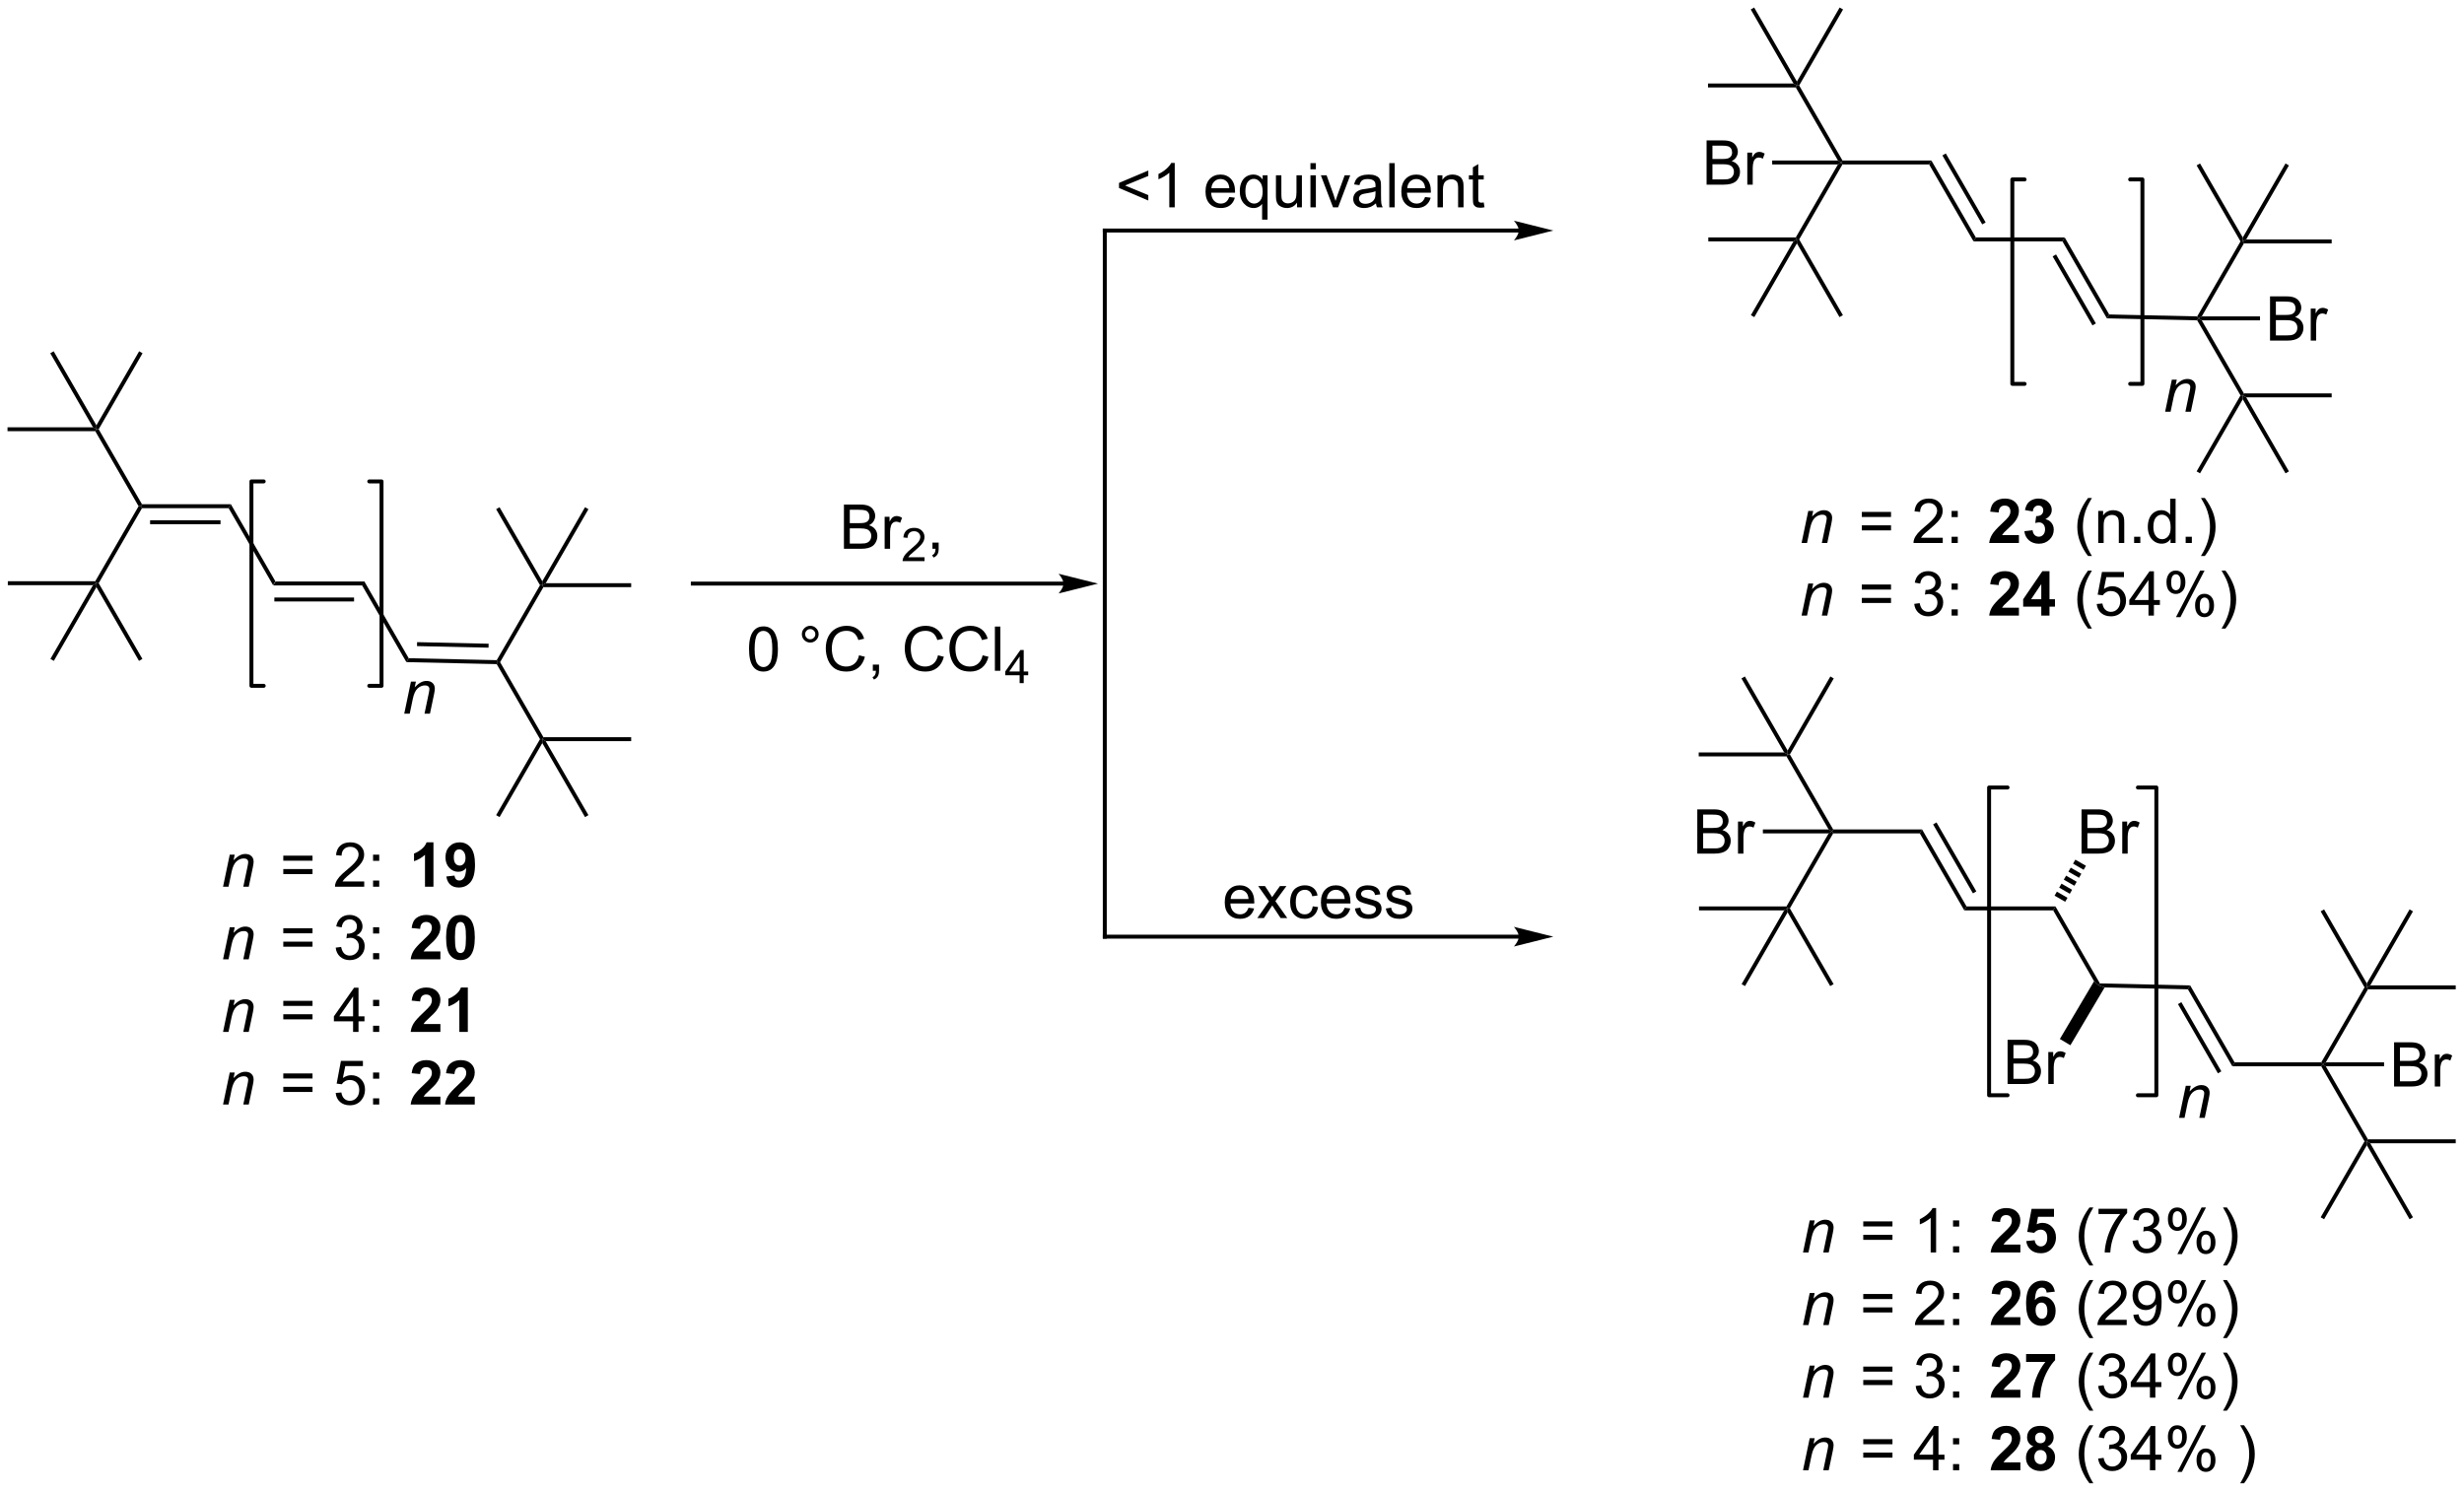 <?xml version="1.0" encoding="UTF-8"?>
<!DOCTYPE svg PUBLIC '-//W3C//DTD SVG 1.0//EN'
          'http://www.w3.org/TR/2001/REC-SVG-20010904/DTD/svg10.dtd'>
<svg stroke-dasharray="none" shape-rendering="auto" xmlns="http://www.w3.org/2000/svg" font-family="'Dialog'" text-rendering="auto" width="875" fill-opacity="1" color-interpolation="auto" color-rendering="auto" preserveAspectRatio="xMidYMid meet" font-size="12px" viewBox="0 0 875 530" fill="black" xmlns:xlink="http://www.w3.org/1999/xlink" stroke="black" image-rendering="auto" stroke-miterlimit="10" stroke-linecap="square" stroke-linejoin="miter" font-style="normal" stroke-width="1" height="530" stroke-dashoffset="0" font-weight="normal" stroke-opacity="1"
><!--Generated by the Batik Graphics2D SVG Generator--><defs id="genericDefs"
  /><g
  ><defs id="defs1"
    ><clipPath clipPathUnits="userSpaceOnUse" id="clipPath1"
      ><path d="M0.633 0.633 L328.647 0.633 L328.647 199.178 L0.633 199.178 L0.633 0.633 Z"
      /></clipPath
      ><clipPath clipPathUnits="userSpaceOnUse" id="clipPath2"
      ><path d="M11.736 -0.98 L11.736 192.046 L330.63 192.046 L330.63 -0.98 Z"
      /></clipPath
    ></defs
    ><g transform="scale(2.667,2.667) translate(-0.633,-0.633) matrix(1.029,0,0,1.029,-11.439,1.64)"
    ><path d="M58.89 74.276 L58.596 74.787 L47.087 74.787 L47.382 74.276 ZM57.547 76.348 L47.234 76.348 L47.234 76.858 L57.547 76.858 Z" stroke="none" clip-path="url(#clipPath2)"
    /></g
    ><g transform="matrix(2.743,0,0,2.743,-32.191,2.687)"
    ><path d="M58.596 74.787 L58.89 74.276 L64.647 84.246 L64.348 84.75 Z" stroke="none" clip-path="url(#clipPath2)"
    /></g
    ><g transform="matrix(2.743,0,0,2.743,-32.191,2.687)"
    ><path d="M47.382 74.276 L47.087 74.787 L41.333 64.82 L41.627 64.31 Z" stroke="none" clip-path="url(#clipPath2)"
    /></g
    ><g transform="matrix(2.743,0,0,2.743,-32.191,2.687)"
    ><path d="M41.627 64.31 L41.333 64.82 L30.119 64.82 L29.971 64.565 L30.119 64.31 ZM40.284 66.381 L31.167 66.381 L31.167 66.891 L40.284 66.891 Z" stroke="none" clip-path="url(#clipPath2)"
    /></g
    ><g transform="matrix(2.743,0,0,2.743,-32.191,2.687)"
    ><path d="M30.119 64.31 L29.971 64.565 L29.677 64.565 L24.07 54.853 L24.217 54.598 L24.512 54.598 Z" stroke="none" clip-path="url(#clipPath2)"
    /></g
    ><g transform="matrix(2.743,0,0,2.743,-32.191,2.687)"
    ><path d="M29.677 64.565 L29.971 64.565 L30.119 64.82 L24.512 74.531 L24.217 74.531 L24.07 74.276 Z" stroke="none" clip-path="url(#clipPath2)"
    /></g
    ><g transform="matrix(2.743,0,0,2.743,-32.191,2.687)"
    ><path d="M24.512 54.598 L24.217 54.598 L24.217 54.088 L29.75 44.504 L30.192 44.759 Z" stroke="none" clip-path="url(#clipPath2)"
    /></g
    ><g transform="matrix(2.743,0,0,2.743,-32.191,2.687)"
    ><path d="M23.775 54.343 L24.217 54.598 L24.07 54.853 L12.708 54.853 L12.708 54.343 Z" stroke="none" clip-path="url(#clipPath2)"
    /></g
    ><g transform="matrix(2.743,0,0,2.743,-32.191,2.687)"
    ><path d="M24.217 54.088 L24.217 54.598 L23.775 54.343 L18.242 44.759 L18.684 44.504 Z" stroke="none" clip-path="url(#clipPath2)"
    /></g
    ><g transform="matrix(2.743,0,0,2.743,-32.191,2.687)"
    ><path d="M24.217 75.042 L24.217 74.531 L24.512 74.531 L30.172 84.336 L29.73 84.591 Z" stroke="none" clip-path="url(#clipPath2)"
    /></g
    ><g transform="matrix(2.743,0,0,2.743,-32.191,2.687)"
    ><path d="M24.07 74.276 L24.217 74.531 L23.775 74.787 L12.748 74.787 L12.748 74.276 Z" stroke="none" clip-path="url(#clipPath2)"
    /></g
    ><g transform="matrix(2.743,0,0,2.743,-32.191,2.687)"
    ><path d="M23.775 74.787 L24.217 74.531 L24.217 75.042 L18.704 84.591 L18.262 84.336 Z" stroke="none" clip-path="url(#clipPath2)"
    /></g
    ><g transform="matrix(2.743,0,0,2.743,-32.191,2.687)"
    ><path d="M82.088 75.045 L81.941 74.79 L82.383 74.535 L93.449 74.535 L93.449 75.045 Z" stroke="none" clip-path="url(#clipPath2)"
    /></g
    ><g transform="matrix(2.743,0,0,2.743,-32.191,2.687)"
    ><path d="M82.383 74.535 L81.941 74.79 L81.941 74.28 L87.474 64.696 L87.916 64.951 Z" stroke="none" clip-path="url(#clipPath2)"
    /></g
    ><g transform="matrix(2.743,0,0,2.743,-32.191,2.687)"
    ><path d="M81.646 74.79 L81.941 74.79 L82.088 75.045 L76.481 84.757 L76.186 84.757 L76.041 84.499 Z" stroke="none" clip-path="url(#clipPath2)"
    /></g
    ><g transform="matrix(2.743,0,0,2.743,-32.191,2.687)"
    ><path d="M81.941 74.28 L81.941 74.79 L81.646 74.79 L75.966 64.951 L76.407 64.696 Z" stroke="none" clip-path="url(#clipPath2)"
    /></g
    ><g transform="matrix(2.743,0,0,2.743,-32.191,2.687)"
    ><path d="M76.037 85.009 L76.186 84.757 L76.481 84.757 L82.088 94.469 L81.941 94.724 L81.646 94.724 Z" stroke="none" clip-path="url(#clipPath2)"
    /></g
    ><g transform="matrix(2.743,0,0,2.743,-32.191,2.687)"
    ><path d="M81.646 94.724 L81.941 94.724 L81.941 95.234 L76.407 104.818 L75.966 104.563 Z" stroke="none" clip-path="url(#clipPath2)"
    /></g
    ><g transform="matrix(2.743,0,0,2.743,-32.191,2.687)"
    ><path d="M81.941 95.234 L81.941 94.724 L82.383 94.979 L87.916 104.563 L87.474 104.818 Z" stroke="none" clip-path="url(#clipPath2)"
    /></g
    ><g transform="matrix(2.743,0,0,2.743,-32.191,2.687)"
    ><path d="M82.383 94.979 L81.941 94.724 L82.088 94.469 L93.449 94.469 L93.449 94.979 Z" stroke="none" clip-path="url(#clipPath2)"
    /></g
    ><g transform="matrix(2.743,0,0,2.743,-32.191,2.687)"
    ><path d="M64.348 84.75 L64.647 84.246 L76.041 84.499 L76.186 84.757 L76.037 85.009 ZM65.722 82.675 L74.981 82.88 L74.993 82.37 L65.734 82.165 Z" stroke="none" clip-path="url(#clipPath2)"
    /></g
    ><g stroke-width="0.51" transform="matrix(2.743,0,0,2.743,-32.191,2.687)" stroke-linejoin="round" stroke-linecap="round"
    ><path fill="none" d="M59.541 87.819 L61.129 87.819 L61.129 61.353 L59.541 61.353" clip-path="url(#clipPath2)"
    /></g
    ><g stroke-width="0.51" transform="matrix(2.743,0,0,2.743,-32.191,2.687)" stroke-linejoin="round" stroke-linecap="round"
    ><path fill="none" d="M45.875 61.353 L44.287 61.353 L44.287 87.819 L45.875 87.819" clip-path="url(#clipPath2)"
    /></g
    ><g transform="matrix(2.743,0,0,2.743,-32.191,2.687)"
    ><path d="M64.07 91.428 L64.937 87.279 L65.578 87.279 L65.427 88.001 Q65.844 87.576 66.206 87.381 Q66.57 87.186 66.95 87.186 Q67.453 87.186 67.74 87.459 Q68.029 87.732 68.029 88.188 Q68.029 88.42 67.927 88.915 L67.398 91.428 L66.693 91.428 L67.242 88.797 Q67.325 88.415 67.325 88.232 Q67.325 88.024 67.182 87.896 Q67.039 87.766 66.771 87.766 Q66.227 87.766 65.802 88.157 Q65.38 88.547 65.18 89.498 L64.779 91.428 L64.07 91.428 Z" stroke="none" clip-path="url(#clipPath2)"
    /></g
    ><g transform="matrix(2.743,0,0,2.743,-32.191,2.687)"
    ><path d="M40.612 113.834 L41.479 109.685 L42.12 109.685 L41.968 110.406 Q42.385 109.982 42.747 109.787 Q43.112 109.591 43.492 109.591 Q43.995 109.591 44.281 109.865 Q44.57 110.138 44.57 110.594 Q44.57 110.826 44.468 111.32 L43.94 113.834 L43.234 113.834 L43.784 111.203 Q43.867 110.82 43.867 110.638 Q43.867 110.43 43.724 110.302 Q43.581 110.172 43.312 110.172 Q42.768 110.172 42.343 110.563 Q41.922 110.953 41.721 111.904 L41.32 113.834 L40.612 113.834 Z" stroke="none" clip-path="url(#clipPath2)"
    /></g
    ><g transform="matrix(2.743,0,0,2.743,-32.191,2.687)"
    ><path d="M52.193 110.466 L48.411 110.466 L48.411 109.81 L52.193 109.81 L52.193 110.466 ZM52.193 112.203 L48.411 112.203 L48.411 111.547 L52.193 111.547 L52.193 112.203 ZM58.889 113.156 L58.889 113.834 L55.103 113.834 Q55.095 113.578 55.186 113.344 Q55.329 112.959 55.647 112.584 Q55.967 112.209 56.569 111.716 Q57.501 110.951 57.829 110.503 Q58.157 110.055 58.157 109.656 Q58.157 109.24 57.858 108.953 Q57.561 108.664 57.079 108.664 Q56.571 108.664 56.267 108.969 Q55.962 109.274 55.959 109.813 L55.236 109.74 Q55.311 108.93 55.795 108.508 Q56.28 108.084 57.095 108.084 Q57.92 108.084 58.4 108.542 Q58.881 108.998 58.881 109.672 Q58.881 110.016 58.741 110.349 Q58.6 110.68 58.272 111.047 Q57.946 111.414 57.189 112.055 Q56.556 112.586 56.376 112.776 Q56.196 112.966 56.079 113.156 L58.889 113.156 ZM60.034 110.484 L60.034 109.685 L60.833 109.685 L60.833 110.484 L60.034 110.484 ZM60.034 113.834 L60.034 113.031 L60.833 113.031 L60.833 113.834 L60.034 113.834 Z" stroke="none" clip-path="url(#clipPath2)"
    /></g
    ><g transform="matrix(2.743,0,0,2.743,-32.191,2.687)"
    ><path d="M67.851 113.834 L66.755 113.834 L66.755 109.695 Q66.153 110.258 65.336 110.529 L65.336 109.531 Q65.765 109.391 66.268 109 Q66.773 108.607 66.961 108.084 L67.851 108.084 L67.851 113.834 ZM69.517 112.508 L70.579 112.391 Q70.618 112.716 70.782 112.873 Q70.946 113.029 71.215 113.029 Q71.556 113.029 71.793 112.716 Q72.032 112.404 72.097 111.419 Q71.683 111.899 71.064 111.899 Q70.386 111.899 69.897 111.378 Q69.407 110.857 69.407 110.021 Q69.407 109.149 69.923 108.617 Q70.441 108.084 71.243 108.084 Q72.113 108.084 72.67 108.758 Q73.23 109.43 73.23 110.974 Q73.23 112.544 72.647 113.24 Q72.066 113.935 71.134 113.935 Q70.462 113.935 70.048 113.578 Q69.634 113.219 69.517 112.508 ZM72.001 110.109 Q72.001 109.578 71.756 109.287 Q71.511 108.992 71.191 108.992 Q70.886 108.992 70.686 109.234 Q70.486 109.474 70.486 110.021 Q70.486 110.576 70.704 110.836 Q70.923 111.094 71.251 111.094 Q71.566 111.094 71.782 110.844 Q72.001 110.594 72.001 110.109 Z" stroke="none" clip-path="url(#clipPath2)"
    /></g
    ><g transform="matrix(2.743,0,0,2.743,-32.191,2.687)"
    ><path d="M40.612 123.234 L41.479 119.085 L42.12 119.085 L41.968 119.806 Q42.385 119.382 42.747 119.187 Q43.112 118.991 43.492 118.991 Q43.995 118.991 44.281 119.265 Q44.57 119.538 44.57 119.994 Q44.57 120.226 44.468 120.721 L43.94 123.234 L43.234 123.234 L43.784 120.603 Q43.867 120.221 43.867 120.038 Q43.867 119.83 43.724 119.702 Q43.581 119.572 43.312 119.572 Q42.768 119.572 42.343 119.963 Q41.922 120.353 41.721 121.304 L41.32 123.234 L40.612 123.234 Z" stroke="none" clip-path="url(#clipPath2)"
    /></g
    ><g transform="matrix(2.743,0,0,2.743,-32.191,2.687)"
    ><path d="M52.193 119.866 L48.411 119.866 L48.411 119.21 L52.193 119.21 L52.193 119.866 ZM52.193 121.603 L48.411 121.603 L48.411 120.947 L52.193 120.947 L52.193 121.603 ZM55.196 121.721 L55.9 121.627 Q56.022 122.226 56.311 122.489 Q56.603 122.752 57.022 122.752 Q57.517 122.752 57.858 122.408 Q58.202 122.064 58.202 121.556 Q58.202 121.072 57.884 120.76 Q57.569 120.444 57.079 120.444 Q56.881 120.444 56.584 120.523 L56.663 119.905 Q56.733 119.913 56.775 119.913 Q57.225 119.913 57.584 119.679 Q57.944 119.444 57.944 118.955 Q57.944 118.569 57.681 118.317 Q57.42 118.062 57.006 118.062 Q56.595 118.062 56.321 118.319 Q56.048 118.577 55.97 119.093 L55.267 118.968 Q55.397 118.26 55.853 117.871 Q56.311 117.484 56.991 117.484 Q57.459 117.484 57.853 117.684 Q58.248 117.885 58.457 118.234 Q58.665 118.58 58.665 118.971 Q58.665 119.343 58.465 119.648 Q58.267 119.952 57.876 120.132 Q58.384 120.249 58.665 120.619 Q58.946 120.986 58.946 121.541 Q58.946 122.291 58.4 122.814 Q57.853 123.335 57.017 123.335 Q56.264 123.335 55.764 122.887 Q55.267 122.437 55.196 121.721 ZM60.034 119.885 L60.034 119.085 L60.833 119.085 L60.833 119.885 L60.034 119.885 ZM60.034 123.234 L60.034 122.431 L60.833 122.431 L60.833 123.234 L60.034 123.234 Z" stroke="none" clip-path="url(#clipPath2)"
    /></g
    ><g transform="matrix(2.743,0,0,2.743,-32.191,2.687)"
    ><path d="M68.75 122.213 L68.75 123.234 L64.903 123.234 Q64.966 122.655 65.278 122.137 Q65.591 121.619 66.513 120.765 Q67.255 120.072 67.422 119.827 Q67.648 119.486 67.648 119.155 Q67.648 118.788 67.45 118.59 Q67.255 118.392 66.906 118.392 Q66.562 118.392 66.359 118.601 Q66.156 118.806 66.125 119.288 L65.031 119.179 Q65.13 118.273 65.646 117.879 Q66.161 117.484 66.935 117.484 Q67.781 117.484 68.265 117.942 Q68.75 118.398 68.75 119.077 Q68.75 119.463 68.612 119.814 Q68.474 120.163 68.172 120.546 Q67.974 120.799 67.453 121.275 Q66.935 121.752 66.794 121.908 Q66.656 122.064 66.57 122.213 L68.75 122.213 ZM71.347 117.484 Q72.181 117.484 72.65 118.077 Q73.207 118.78 73.207 120.408 Q73.207 122.033 72.644 122.744 Q72.181 123.332 71.347 123.332 Q70.511 123.332 69.999 122.689 Q69.488 122.046 69.488 120.398 Q69.488 118.78 70.051 118.069 Q70.517 117.484 71.347 117.484 ZM71.347 118.392 Q71.15 118.392 70.993 118.52 Q70.837 118.648 70.751 118.976 Q70.636 119.4 70.636 120.408 Q70.636 121.416 70.738 121.793 Q70.84 122.171 70.993 122.296 Q71.15 122.421 71.347 122.421 Q71.548 122.421 71.704 122.293 Q71.861 122.166 71.946 121.838 Q72.058 121.416 72.058 120.408 Q72.058 119.4 71.957 119.025 Q71.855 118.648 71.702 118.52 Q71.548 118.392 71.347 118.392 Z" stroke="none" clip-path="url(#clipPath2)"
    /></g
    ><g transform="matrix(2.743,0,0,2.743,-32.191,2.687)"
    ><path d="M40.612 132.633 L41.479 128.485 L42.12 128.485 L41.968 129.206 Q42.385 128.782 42.747 128.587 Q43.112 128.391 43.492 128.391 Q43.995 128.391 44.281 128.665 Q44.57 128.938 44.57 129.394 Q44.57 129.626 44.468 130.12 L43.94 132.633 L43.234 132.633 L43.784 130.003 Q43.867 129.62 43.867 129.438 Q43.867 129.23 43.724 129.102 Q43.581 128.972 43.312 128.972 Q42.768 128.972 42.343 129.363 Q41.922 129.753 41.721 130.704 L41.32 132.633 L40.612 132.633 Z" stroke="none" clip-path="url(#clipPath2)"
    /></g
    ><g transform="matrix(2.743,0,0,2.743,-32.191,2.687)"
    ><path d="M52.193 129.266 L48.411 129.266 L48.411 128.61 L52.193 128.61 L52.193 129.266 ZM52.193 131.003 L48.411 131.003 L48.411 130.347 L52.193 130.347 L52.193 131.003 ZM57.446 132.633 L57.446 131.261 L54.962 131.261 L54.962 130.618 L57.577 126.907 L58.15 126.907 L58.15 130.618 L58.923 130.618 L58.923 131.261 L58.15 131.261 L58.15 132.633 L57.446 132.633 ZM57.446 130.618 L57.446 128.035 L55.655 130.618 L57.446 130.618 ZM60.034 129.285 L60.034 128.485 L60.833 128.485 L60.833 129.285 L60.034 129.285 ZM60.034 132.633 L60.034 131.831 L60.833 131.831 L60.833 132.633 L60.034 132.633 Z" stroke="none" clip-path="url(#clipPath2)"
    /></g
    ><g transform="matrix(2.743,0,0,2.743,-32.191,2.687)"
    ><path d="M68.75 131.613 L68.75 132.633 L64.903 132.633 Q64.966 132.055 65.278 131.537 Q65.591 131.019 66.513 130.165 Q67.255 129.472 67.422 129.227 Q67.648 128.886 67.648 128.555 Q67.648 128.188 67.45 127.99 Q67.255 127.792 66.906 127.792 Q66.562 127.792 66.359 128.001 Q66.156 128.206 66.125 128.688 L65.031 128.579 Q65.13 127.673 65.646 127.279 Q66.161 126.883 66.935 126.883 Q67.781 126.883 68.265 127.342 Q68.75 127.798 68.75 128.477 Q68.75 128.863 68.612 129.214 Q68.474 129.563 68.172 129.946 Q67.974 130.199 67.453 130.675 Q66.935 131.152 66.794 131.308 Q66.656 131.464 66.57 131.613 L68.75 131.613 ZM72.301 132.633 L71.204 132.633 L71.204 128.495 Q70.603 129.058 69.785 129.329 L69.785 128.331 Q70.215 128.191 70.717 127.8 Q71.222 127.407 71.41 126.883 L72.301 126.883 L72.301 132.633 Z" stroke="none" clip-path="url(#clipPath2)"
    /></g
    ><g transform="matrix(2.743,0,0,2.743,-32.191,2.687)"
    ><path d="M40.612 142.034 L41.479 137.885 L42.12 137.885 L41.968 138.606 Q42.385 138.182 42.747 137.987 Q43.112 137.791 43.492 137.791 Q43.995 137.791 44.281 138.065 Q44.57 138.338 44.57 138.794 Q44.57 139.026 44.468 139.52 L43.94 142.034 L43.234 142.034 L43.784 139.403 Q43.867 139.02 43.867 138.838 Q43.867 138.63 43.724 138.502 Q43.581 138.372 43.312 138.372 Q42.768 138.372 42.343 138.763 Q41.922 139.153 41.721 140.104 L41.32 142.034 L40.612 142.034 Z" stroke="none" clip-path="url(#clipPath2)"
    /></g
    ><g transform="matrix(2.743,0,0,2.743,-32.191,2.687)"
    ><path d="M52.193 138.666 L48.411 138.666 L48.411 138.01 L52.193 138.01 L52.193 138.666 ZM52.193 140.403 L48.411 140.403 L48.411 139.747 L52.193 139.747 L52.193 140.403 ZM55.194 140.534 L55.931 140.471 Q56.014 141.01 56.311 141.281 Q56.611 141.552 57.032 141.552 Q57.54 141.552 57.892 141.169 Q58.243 140.786 58.243 140.153 Q58.243 139.552 57.905 139.205 Q57.569 138.856 57.022 138.856 Q56.681 138.856 56.407 139.013 Q56.134 139.166 55.978 139.411 L55.319 139.325 L55.873 136.385 L58.72 136.385 L58.72 137.057 L56.436 137.057 L56.126 138.596 Q56.642 138.237 57.209 138.237 Q57.959 138.237 58.475 138.757 Q58.991 139.276 58.991 140.091 Q58.991 140.869 58.538 141.435 Q57.986 142.132 57.032 142.132 Q56.251 142.132 55.756 141.695 Q55.264 141.255 55.194 140.534 ZM60.034 138.685 L60.034 137.885 L60.833 137.885 L60.833 138.685 L60.034 138.685 ZM60.034 142.034 L60.034 141.231 L60.833 141.231 L60.833 142.034 L60.034 142.034 Z" stroke="none" clip-path="url(#clipPath2)"
    /></g
    ><g transform="matrix(2.743,0,0,2.743,-32.191,2.687)"
    ><path d="M68.75 141.013 L68.75 142.034 L64.903 142.034 Q64.966 141.455 65.278 140.937 Q65.591 140.419 66.513 139.565 Q67.255 138.872 67.422 138.627 Q67.648 138.286 67.648 137.955 Q67.648 137.588 67.45 137.39 Q67.255 137.192 66.906 137.192 Q66.562 137.192 66.359 137.401 Q66.156 137.606 66.125 138.088 L65.031 137.979 Q65.13 137.073 65.646 136.679 Q66.161 136.284 66.935 136.284 Q67.781 136.284 68.265 136.742 Q68.75 137.198 68.75 137.877 Q68.75 138.263 68.612 138.614 Q68.474 138.963 68.172 139.346 Q67.974 139.599 67.453 140.075 Q66.935 140.552 66.794 140.708 Q66.656 140.864 66.57 141.013 L68.75 141.013 ZM73.199 141.013 L73.199 142.034 L69.353 142.034 Q69.415 141.455 69.728 140.937 Q70.04 140.419 70.962 139.565 Q71.704 138.872 71.871 138.627 Q72.097 138.286 72.097 137.955 Q72.097 137.588 71.9 137.39 Q71.704 137.192 71.355 137.192 Q71.011 137.192 70.808 137.401 Q70.605 137.606 70.574 138.088 L69.48 137.979 Q69.579 137.073 70.095 136.679 Q70.611 136.284 71.384 136.284 Q72.23 136.284 72.715 136.742 Q73.199 137.198 73.199 137.877 Q73.199 138.263 73.061 138.614 Q72.923 138.963 72.621 139.346 Q72.423 139.599 71.902 140.075 Q71.384 140.552 71.243 140.708 Q71.105 140.864 71.019 141.013 L73.199 141.013 Z" stroke="none" clip-path="url(#clipPath2)"
    /></g
    ><g transform="matrix(2.743,0,0,2.743,-32.191,2.687)"
    ><path d="M120.993 70.078 L120.993 64.352 L123.141 64.352 Q123.797 64.352 124.193 64.526 Q124.592 64.698 124.816 65.06 Q125.04 65.422 125.04 65.815 Q125.04 66.183 124.839 66.508 Q124.641 66.831 124.24 67.031 Q124.758 67.183 125.037 67.55 Q125.318 67.917 125.318 68.417 Q125.318 68.82 125.146 69.167 Q124.977 69.511 124.727 69.698 Q124.477 69.886 124.1 69.982 Q123.725 70.078 123.178 70.078 L120.993 70.078 ZM121.751 66.758 L122.99 66.758 Q123.493 66.758 123.712 66.69 Q124.001 66.604 124.146 66.406 Q124.295 66.206 124.295 65.906 Q124.295 65.62 124.157 65.404 Q124.021 65.188 123.766 65.107 Q123.514 65.026 122.896 65.026 L121.751 65.026 L121.751 66.758 ZM121.751 69.401 L123.178 69.401 Q123.545 69.401 123.693 69.375 Q123.954 69.328 124.128 69.219 Q124.305 69.11 124.417 68.901 Q124.532 68.69 124.532 68.417 Q124.532 68.097 124.368 67.862 Q124.204 67.625 123.912 67.529 Q123.623 67.433 123.076 67.433 L121.751 67.433 L121.751 69.401 ZM126.264 70.078 L126.264 65.93 L126.896 65.93 L126.896 66.558 Q127.139 66.117 127.342 65.977 Q127.547 65.836 127.795 65.836 Q128.149 65.836 128.516 66.063 L128.274 66.714 Q128.016 66.563 127.758 66.563 Q127.529 66.563 127.344 66.701 Q127.162 66.839 127.084 67.086 Q126.967 67.461 126.967 67.906 L126.967 70.078 L126.264 70.078 Z" stroke="none" clip-path="url(#clipPath2)"
    /></g
    ><g transform="matrix(2.743,0,0,2.743,-32.191,2.687)"
    ><path d="M131.428 71.171 L131.428 71.678 L128.588 71.678 Q128.583 71.487 128.651 71.311 Q128.758 71.022 128.997 70.741 Q129.237 70.46 129.688 70.09 Q130.387 69.516 130.633 69.18 Q130.88 68.844 130.88 68.546 Q130.88 68.233 130.655 68.018 Q130.432 67.801 130.071 67.801 Q129.69 67.801 129.462 68.03 Q129.233 68.258 129.231 68.663 L128.688 68.608 Q128.745 68.001 129.108 67.684 Q129.471 67.366 130.083 67.366 Q130.702 67.366 131.061 67.71 Q131.422 68.051 131.422 68.557 Q131.422 68.815 131.317 69.065 Q131.212 69.313 130.965 69.588 Q130.721 69.864 130.153 70.344 Q129.678 70.743 129.543 70.885 Q129.409 71.028 129.321 71.171 L131.428 71.171 Z" stroke="none" clip-path="url(#clipPath2)"
    /></g
    ><g transform="matrix(2.743,0,0,2.743,-32.191,2.687)"
    ><path d="M132.455 70.078 L132.455 69.276 L133.257 69.276 L133.257 70.078 Q133.257 70.521 133.101 70.792 Q132.944 71.063 132.603 71.211 L132.408 70.912 Q132.632 70.813 132.736 70.623 Q132.843 70.435 132.853 70.078 L132.455 70.078 Z" stroke="none" clip-path="url(#clipPath2)"
    /></g
    ><g transform="matrix(2.743,0,0,2.743,-32.191,2.687)"
    ><path d="M149.419 74.331 L101.429 74.331 L101.174 74.331 L101.174 74.841 L101.429 74.841 L149.419 74.841 L149.675 74.841 L149.675 74.331 L149.419 74.331 ZM153.884 74.586 L148.782 73.31 C148.782 73.31 149.419 74.028 149.419 74.586 C149.419 75.144 148.782 75.861 148.782 75.861 Z" stroke="none" clip-path="url(#clipPath2)"
    /></g
    ><g transform="matrix(2.743,0,0,2.743,-32.191,2.687)"
    ><path d="M279.039 29.766 L278.744 30.276 L267.235 30.276 L267.53 29.766 Z" stroke="none" clip-path="url(#clipPath2)"
    /></g
    ><g transform="matrix(2.743,0,0,2.743,-32.191,2.687)"
    ><path d="M278.744 30.276 L279.039 29.766 L284.795 39.736 L284.497 40.239 ZM277.474 32.22 L282.631 41.151 L283.072 40.896 L277.916 31.965 Z" stroke="none" clip-path="url(#clipPath2)"
    /></g
    ><g transform="matrix(2.743,0,0,2.743,-32.191,2.687)"
    ><path d="M267.53 29.766 L267.235 30.276 L261.481 20.309 L261.776 19.799 ZM268.8 27.822 L263.643 18.89 L263.201 19.146 L268.358 28.077 Z" stroke="none" clip-path="url(#clipPath2)"
    /></g
    ><g transform="matrix(2.743,0,0,2.743,-32.191,2.687)"
    ><path d="M261.776 19.799 L261.481 20.309 L250.267 20.309 L250.12 20.054 L250.267 19.799 Z" stroke="none" clip-path="url(#clipPath2)"
    /></g
    ><g transform="matrix(2.743,0,0,2.743,-32.191,2.687)"
    ><path d="M250.267 19.799 L250.12 20.054 L249.678 19.799 L244.218 10.342 L244.365 10.087 L244.66 10.087 Z" stroke="none" clip-path="url(#clipPath2)"
    /></g
    ><g transform="matrix(2.743,0,0,2.743,-32.191,2.687)"
    ><path d="M249.678 20.309 L250.12 20.054 L250.267 20.309 L244.66 30.021 L244.365 30.021 L244.218 29.766 Z" stroke="none" clip-path="url(#clipPath2)"
    /></g
    ><g transform="matrix(2.743,0,0,2.743,-32.191,2.687)"
    ><path d="M244.66 10.087 L244.365 10.087 L244.365 9.577 L249.899 -0.007 L250.341 0.248 Z" stroke="none" clip-path="url(#clipPath2)"
    /></g
    ><g transform="matrix(2.743,0,0,2.743,-32.191,2.687)"
    ><path d="M243.923 9.832 L244.365 10.087 L244.218 10.342 L232.857 10.342 L232.857 9.832 Z" stroke="none" clip-path="url(#clipPath2)"
    /></g
    ><g transform="matrix(2.743,0,0,2.743,-32.191,2.687)"
    ><path d="M244.365 9.577 L244.365 10.087 L243.923 9.832 L238.39 0.248 L238.832 -0.007 Z" stroke="none" clip-path="url(#clipPath2)"
    /></g
    ><g transform="matrix(2.743,0,0,2.743,-32.191,2.687)"
    ><path d="M244.365 30.531 L244.365 30.021 L244.66 30.021 L250.321 39.825 L249.879 40.08 Z" stroke="none" clip-path="url(#clipPath2)"
    /></g
    ><g transform="matrix(2.743,0,0,2.743,-32.191,2.687)"
    ><path d="M244.218 29.766 L244.365 30.021 L243.923 30.276 L232.897 30.276 L232.897 29.766 Z" stroke="none" clip-path="url(#clipPath2)"
    /></g
    ><g transform="matrix(2.743,0,0,2.743,-32.191,2.687)"
    ><path d="M243.923 30.276 L244.365 30.021 L244.365 30.531 L238.852 40.08 L238.41 39.825 Z" stroke="none" clip-path="url(#clipPath2)"
    /></g
    ><g transform="matrix(2.743,0,0,2.743,-32.191,2.687)"
    ><path d="M302.236 30.535 L302.089 30.279 L302.531 30.024 L313.598 30.024 L313.598 30.535 Z" stroke="none" clip-path="url(#clipPath2)"
    /></g
    ><g transform="matrix(2.743,0,0,2.743,-32.191,2.687)"
    ><path d="M302.531 30.024 L302.089 30.279 L302.089 29.769 L307.622 20.185 L308.064 20.44 Z" stroke="none" clip-path="url(#clipPath2)"
    /></g
    ><g transform="matrix(2.743,0,0,2.743,-32.191,2.687)"
    ><path d="M301.795 30.279 L302.089 30.279 L302.236 30.535 L296.777 39.991 L296.335 40.246 L296.189 39.988 Z" stroke="none" clip-path="url(#clipPath2)"
    /></g
    ><g transform="matrix(2.743,0,0,2.743,-32.191,2.687)"
    ><path d="M302.089 29.769 L302.089 30.279 L301.795 30.279 L296.114 20.44 L296.556 20.185 Z" stroke="none" clip-path="url(#clipPath2)"
    /></g
    ><g transform="matrix(2.743,0,0,2.743,-32.191,2.687)"
    ><path d="M296.185 40.498 L296.335 40.246 L296.777 40.501 L302.236 49.958 L302.089 50.213 L301.795 50.213 Z" stroke="none" clip-path="url(#clipPath2)"
    /></g
    ><g transform="matrix(2.743,0,0,2.743,-32.191,2.687)"
    ><path d="M301.795 50.213 L302.089 50.213 L302.089 50.723 L296.556 60.307 L296.114 60.052 Z" stroke="none" clip-path="url(#clipPath2)"
    /></g
    ><g transform="matrix(2.743,0,0,2.743,-32.191,2.687)"
    ><path d="M302.089 50.723 L302.089 50.213 L302.531 50.468 L308.064 60.052 L307.622 60.307 Z" stroke="none" clip-path="url(#clipPath2)"
    /></g
    ><g transform="matrix(2.743,0,0,2.743,-32.191,2.687)"
    ><path d="M302.531 50.468 L302.089 50.213 L302.236 49.958 L313.598 49.958 L313.598 50.468 Z" stroke="none" clip-path="url(#clipPath2)"
    /></g
    ><g transform="matrix(2.743,0,0,2.743,-32.191,2.687)"
    ><path d="M284.497 40.239 L284.795 39.736 L296.189 39.988 L296.335 40.246 L296.185 40.498 Z" stroke="none" clip-path="url(#clipPath2)"
    /></g
    ><g stroke-width="0.51" transform="matrix(2.743,0,0,2.743,-32.191,2.687)" stroke-linejoin="round" stroke-linecap="round"
    ><path fill="none" d="M287.509 48.721 L289.097 48.721 L289.097 22.255 L287.509 22.255" clip-path="url(#clipPath2)"
    /></g
    ><g stroke-width="0.51" transform="matrix(2.743,0,0,2.743,-32.191,2.687)" stroke-linejoin="round" stroke-linecap="round"
    ><path fill="none" d="M273.843 22.255 L272.255 22.255 L272.255 48.721 L273.843 48.721" clip-path="url(#clipPath2)"
    /></g
    ><g transform="matrix(2.743,0,0,2.743,-32.191,2.687)"
    ><path d="M292.038 52.33 L292.905 48.182 L293.546 48.182 L293.395 48.903 Q293.811 48.479 294.173 48.283 Q294.538 48.088 294.918 48.088 Q295.421 48.088 295.707 48.361 Q295.996 48.635 295.996 49.091 Q295.996 49.322 295.895 49.817 L295.366 52.33 L294.66 52.33 L295.21 49.7 Q295.293 49.317 295.293 49.135 Q295.293 48.927 295.15 48.799 Q295.007 48.669 294.738 48.669 Q294.194 48.669 293.77 49.059 Q293.348 49.45 293.147 50.401 L292.746 52.33 L292.038 52.33 Z" stroke="none" clip-path="url(#clipPath2)"
    /></g
    ><g transform="matrix(2.743,0,0,2.743,-32.191,2.687)"
    ><path d="M244.971 69.323 L245.838 65.174 L246.478 65.174 L246.327 65.895 Q246.744 65.471 247.106 65.276 Q247.471 65.08 247.851 65.08 Q248.353 65.08 248.64 65.354 Q248.929 65.627 248.929 66.083 Q248.929 66.315 248.827 66.81 L248.299 69.323 L247.593 69.323 L248.143 66.692 Q248.226 66.31 248.226 66.127 Q248.226 65.919 248.083 65.791 Q247.94 65.661 247.671 65.661 Q247.127 65.661 246.702 66.052 Q246.281 66.442 246.08 67.393 L245.679 69.323 L244.971 69.323 Z" stroke="none" clip-path="url(#clipPath2)"
    /></g
    ><g transform="matrix(2.743,0,0,2.743,-32.191,2.687)"
    ><path d="M256.551 65.955 L252.77 65.955 L252.77 65.299 L256.551 65.299 L256.551 65.955 ZM256.551 67.692 L252.77 67.692 L252.77 67.036 L256.551 67.036 L256.551 67.692 ZM263.248 68.645 L263.248 69.323 L259.462 69.323 Q259.454 69.067 259.545 68.833 Q259.688 68.448 260.006 68.073 Q260.326 67.698 260.928 67.205 Q261.86 66.44 262.188 65.992 Q262.516 65.544 262.516 65.145 Q262.516 64.729 262.217 64.442 Q261.92 64.153 261.438 64.153 Q260.93 64.153 260.626 64.458 Q260.321 64.763 260.318 65.302 L259.594 65.229 Q259.67 64.419 260.154 63.997 Q260.639 63.573 261.454 63.573 Q262.279 63.573 262.759 64.031 Q263.24 64.487 263.24 65.161 Q263.24 65.505 263.1 65.838 Q262.959 66.169 262.631 66.536 Q262.305 66.903 261.548 67.544 Q260.915 68.075 260.735 68.265 Q260.555 68.455 260.438 68.645 L263.248 68.645 ZM264.393 65.974 L264.393 65.174 L265.192 65.174 L265.192 65.974 L264.393 65.974 ZM264.393 69.323 L264.393 68.52 L265.192 68.52 L265.192 69.323 L264.393 69.323 Z" stroke="none" clip-path="url(#clipPath2)"
    /></g
    ><g transform="matrix(2.743,0,0,2.743,-32.191,2.687)"
    ><path d="M273.109 68.302 L273.109 69.323 L269.262 69.323 Q269.325 68.745 269.637 68.226 Q269.95 67.708 270.872 66.854 Q271.614 66.161 271.781 65.916 Q272.007 65.575 272.007 65.245 Q272.007 64.877 271.809 64.679 Q271.614 64.481 271.265 64.481 Q270.921 64.481 270.718 64.69 Q270.515 64.895 270.484 65.377 L269.39 65.268 Q269.489 64.362 270.005 63.968 Q270.52 63.573 271.294 63.573 Q272.14 63.573 272.624 64.031 Q273.109 64.487 273.109 65.166 Q273.109 65.552 272.971 65.903 Q272.833 66.252 272.531 66.635 Q272.333 66.888 271.812 67.364 Q271.294 67.841 271.153 67.997 Q271.015 68.153 270.929 68.302 L273.109 68.302 ZM273.813 67.802 L274.876 67.674 Q274.925 68.08 275.147 68.297 Q275.37 68.51 275.688 68.51 Q276.027 68.51 276.259 68.252 Q276.493 67.995 276.493 67.557 Q276.493 67.143 276.269 66.901 Q276.048 66.659 275.727 66.659 Q275.516 66.659 275.222 66.739 L275.344 65.846 Q275.79 65.856 276.024 65.653 Q276.259 65.448 276.259 65.106 Q276.259 64.817 276.087 64.645 Q275.915 64.474 275.628 64.474 Q275.347 64.474 275.147 64.669 Q274.949 64.864 274.907 65.239 L273.894 65.067 Q274.001 64.549 274.212 64.239 Q274.425 63.927 274.805 63.75 Q275.188 63.573 275.659 63.573 Q276.469 63.573 276.956 64.088 Q277.36 64.51 277.36 65.041 Q277.36 65.794 276.534 66.245 Q277.027 66.349 277.321 66.716 Q277.618 67.083 277.618 67.604 Q277.618 68.356 277.066 68.89 Q276.516 69.422 275.696 69.422 Q274.917 69.422 274.404 68.974 Q273.894 68.526 273.813 67.802 Z" stroke="none" clip-path="url(#clipPath2)"
    /></g
    ><g transform="matrix(2.743,0,0,2.743,-32.191,2.687)"
    ><path d="M282.055 71.007 Q281.472 70.273 281.068 69.289 Q280.667 68.302 280.667 67.247 Q280.667 66.317 280.969 65.466 Q281.321 64.479 282.055 63.497 L282.558 63.497 Q282.087 64.31 281.933 64.659 Q281.696 65.198 281.558 65.784 Q281.391 66.513 281.391 67.252 Q281.391 69.13 282.558 71.007 L282.055 71.007 ZM283.376 69.323 L283.376 65.174 L284.009 65.174 L284.009 65.763 Q284.464 65.08 285.329 65.08 Q285.704 65.08 286.016 65.216 Q286.331 65.349 286.488 65.567 Q286.644 65.786 286.706 66.088 Q286.745 66.284 286.745 66.77 L286.745 69.323 L286.042 69.323 L286.042 66.799 Q286.042 66.37 285.959 66.156 Q285.878 65.942 285.67 65.817 Q285.462 65.69 285.18 65.69 Q284.73 65.69 284.404 65.976 Q284.079 66.26 284.079 67.057 L284.079 69.323 L283.376 69.323 ZM288.023 69.323 L288.023 68.52 L288.825 68.52 L288.825 69.323 L288.023 69.323 ZM292.738 69.323 L292.738 68.799 Q292.344 69.416 291.579 69.416 Q291.081 69.416 290.665 69.143 Q290.251 68.87 290.022 68.38 Q289.792 67.888 289.792 67.252 Q289.792 66.63 289.998 66.125 Q290.206 65.62 290.62 65.351 Q291.034 65.08 291.548 65.08 Q291.923 65.08 292.214 65.239 Q292.509 65.395 292.691 65.651 L292.691 63.596 L293.391 63.596 L293.391 69.323 L292.738 69.323 ZM290.516 67.252 Q290.516 68.049 290.852 68.445 Q291.188 68.838 291.644 68.838 Q292.105 68.838 292.428 68.461 Q292.751 68.083 292.751 67.31 Q292.751 66.458 292.423 66.06 Q292.094 65.661 291.613 65.661 Q291.144 65.661 290.829 66.044 Q290.516 66.427 290.516 67.252 ZM294.695 69.323 L294.695 68.52 L295.497 68.52 L295.497 69.323 L294.695 69.323 ZM297.18 71.007 L296.675 71.007 Q297.844 69.13 297.844 67.252 Q297.844 66.518 297.675 65.794 Q297.542 65.208 297.305 64.669 Q297.152 64.317 296.675 63.497 L297.18 63.497 Q297.915 64.479 298.266 65.466 Q298.566 66.317 298.566 67.247 Q298.566 68.302 298.162 69.289 Q297.759 70.273 297.18 71.007 Z" stroke="none" clip-path="url(#clipPath2)"
    /></g
    ><g transform="matrix(2.743,0,0,2.743,-32.191,2.687)"
    ><path d="M244.971 78.723 L245.838 74.574 L246.478 74.574 L246.327 75.296 Q246.744 74.871 247.106 74.676 Q247.471 74.48 247.851 74.48 Q248.353 74.48 248.64 74.754 Q248.929 75.027 248.929 75.483 Q248.929 75.715 248.827 76.21 L248.299 78.723 L247.593 78.723 L248.143 76.092 Q248.226 75.71 248.226 75.527 Q248.226 75.319 248.083 75.191 Q247.94 75.061 247.671 75.061 Q247.127 75.061 246.702 75.452 Q246.281 75.842 246.08 76.793 L245.679 78.723 L244.971 78.723 Z" stroke="none" clip-path="url(#clipPath2)"
    /></g
    ><g transform="matrix(2.743,0,0,2.743,-32.191,2.687)"
    ><path d="M256.551 75.355 L252.77 75.355 L252.77 74.699 L256.551 74.699 L256.551 75.355 ZM256.551 77.092 L252.77 77.092 L252.77 76.436 L256.551 76.436 L256.551 77.092 ZM259.555 77.21 L260.259 77.116 Q260.381 77.715 260.67 77.978 Q260.962 78.241 261.381 78.241 Q261.876 78.241 262.217 77.897 Q262.56 77.553 262.56 77.046 Q262.56 76.561 262.243 76.249 Q261.928 75.933 261.438 75.933 Q261.24 75.933 260.943 76.012 L261.022 75.394 Q261.092 75.402 261.134 75.402 Q261.584 75.402 261.943 75.168 Q262.303 74.933 262.303 74.444 Q262.303 74.058 262.04 73.806 Q261.779 73.551 261.365 73.551 Q260.954 73.551 260.68 73.808 Q260.407 74.066 260.329 74.582 L259.626 74.457 Q259.756 73.749 260.212 73.361 Q260.67 72.973 261.35 72.973 Q261.818 72.973 262.212 73.173 Q262.607 73.374 262.816 73.723 Q263.024 74.069 263.024 74.46 Q263.024 74.832 262.824 75.137 Q262.626 75.441 262.235 75.621 Q262.743 75.738 263.024 76.108 Q263.305 76.475 263.305 77.03 Q263.305 77.78 262.759 78.303 Q262.212 78.824 261.376 78.824 Q260.623 78.824 260.123 78.376 Q259.626 77.926 259.555 77.21 ZM264.393 75.374 L264.393 74.574 L265.192 74.574 L265.192 75.374 L264.393 75.374 ZM264.393 78.723 L264.393 77.921 L265.192 77.921 L265.192 78.723 L264.393 78.723 Z" stroke="none" clip-path="url(#clipPath2)"
    /></g
    ><g transform="matrix(2.743,0,0,2.743,-32.191,2.687)"
    ><path d="M273.109 77.702 L273.109 78.723 L269.262 78.723 Q269.325 78.144 269.637 77.626 Q269.95 77.108 270.872 76.254 Q271.614 75.561 271.781 75.316 Q272.007 74.975 272.007 74.644 Q272.007 74.277 271.809 74.079 Q271.614 73.882 271.265 73.882 Q270.921 73.882 270.718 74.09 Q270.515 74.296 270.484 74.777 L269.39 74.668 Q269.489 73.762 270.005 73.368 Q270.52 72.973 271.294 72.973 Q272.14 72.973 272.624 73.431 Q273.109 73.887 273.109 74.566 Q273.109 74.952 272.971 75.303 Q272.833 75.652 272.531 76.035 Q272.333 76.288 271.812 76.764 Q271.294 77.241 271.153 77.397 Q271.015 77.553 270.929 77.702 L273.109 77.702 ZM276.003 78.723 L276.003 77.569 L273.659 77.569 L273.659 76.608 L276.144 72.973 L277.066 72.973 L277.066 76.605 L277.777 76.605 L277.777 77.569 L277.066 77.569 L277.066 78.723 L276.003 78.723 ZM276.003 76.605 L276.003 74.647 L274.688 76.605 L276.003 76.605 Z" stroke="none" clip-path="url(#clipPath2)"
    /></g
    ><g transform="matrix(2.743,0,0,2.743,-32.191,2.687)"
    ><path d="M282.055 80.407 Q281.472 79.673 281.068 78.689 Q280.667 77.702 280.667 76.647 Q280.667 75.717 280.969 74.866 Q281.321 73.879 282.055 72.897 L282.558 72.897 Q282.087 73.71 281.933 74.058 Q281.696 74.598 281.558 75.183 Q281.391 75.913 281.391 76.652 Q281.391 78.53 282.558 80.407 L282.055 80.407 ZM283.18 77.223 L283.917 77.16 Q284.001 77.699 284.298 77.97 Q284.597 78.241 285.019 78.241 Q285.527 78.241 285.878 77.858 Q286.23 77.475 286.23 76.842 Q286.23 76.241 285.891 75.894 Q285.555 75.546 285.009 75.546 Q284.667 75.546 284.394 75.702 Q284.12 75.855 283.964 76.1 L283.305 76.014 L283.86 73.074 L286.707 73.074 L286.707 73.746 L284.423 73.746 L284.113 75.285 Q284.628 74.926 285.196 74.926 Q285.946 74.926 286.462 75.447 Q286.977 75.965 286.977 76.78 Q286.977 77.558 286.524 78.124 Q285.972 78.822 285.019 78.822 Q284.238 78.822 283.743 78.384 Q283.251 77.944 283.18 77.223 ZM289.882 78.723 L289.882 77.35 L287.398 77.35 L287.398 76.707 L290.012 72.996 L290.585 72.996 L290.585 76.707 L291.359 76.707 L291.359 77.35 L290.585 77.35 L290.585 78.723 L289.882 78.723 ZM289.882 76.707 L289.882 74.124 L288.091 76.707 L289.882 76.707 ZM292.212 74.371 Q292.212 73.757 292.519 73.327 Q292.829 72.897 293.415 72.897 Q293.954 72.897 294.305 73.282 Q294.66 73.668 294.66 74.413 Q294.66 75.139 294.303 75.532 Q293.946 75.926 293.423 75.926 Q292.902 75.926 292.555 75.54 Q292.212 75.152 292.212 74.371 ZM293.433 73.382 Q293.173 73.382 292.998 73.608 Q292.824 73.835 292.824 74.441 Q292.824 74.991 292.998 75.217 Q293.175 75.441 293.433 75.441 Q293.699 75.441 293.873 75.215 Q294.048 74.988 294.048 74.387 Q294.048 73.832 293.87 73.608 Q293.696 73.382 293.433 73.382 ZM293.438 78.933 L296.571 72.897 L297.141 72.897 L294.019 78.933 L293.438 78.933 ZM295.915 77.379 Q295.915 76.762 296.222 76.335 Q296.532 75.905 297.12 75.905 Q297.66 75.905 298.014 76.29 Q298.368 76.676 298.368 77.421 Q298.368 78.147 298.009 78.54 Q297.652 78.933 297.126 78.933 Q296.605 78.933 296.259 78.546 Q295.915 78.155 295.915 77.379 ZM297.141 76.389 Q296.876 76.389 296.701 76.616 Q296.527 76.842 296.527 77.449 Q296.527 77.996 296.701 78.223 Q296.878 78.449 297.136 78.449 Q297.407 78.449 297.579 78.223 Q297.753 77.996 297.753 77.394 Q297.753 76.84 297.576 76.616 Q297.402 76.389 297.141 76.389 ZM299.848 80.407 L299.343 80.407 Q300.512 78.53 300.512 76.652 Q300.512 75.918 300.343 75.194 Q300.21 74.608 299.973 74.069 Q299.82 73.717 299.343 72.897 L299.848 72.897 Q300.583 73.879 300.934 74.866 Q301.234 75.717 301.234 76.647 Q301.234 77.702 300.83 78.689 Q300.426 79.673 299.848 80.407 Z" stroke="none" clip-path="url(#clipPath2)"
    /></g
    ><g transform="matrix(2.743,0,0,2.743,-32.191,2.687)"
    ><path d="M232.673 22.929 L232.673 17.202 L234.822 17.202 Q235.478 17.202 235.874 17.377 Q236.272 17.549 236.496 17.911 Q236.72 18.273 236.72 18.666 Q236.72 19.033 236.52 19.359 Q236.322 19.681 235.921 19.882 Q236.439 20.033 236.718 20.4 Q236.999 20.767 236.999 21.267 Q236.999 21.671 236.827 22.017 Q236.658 22.361 236.408 22.549 Q236.158 22.736 235.78 22.832 Q235.405 22.929 234.858 22.929 L232.673 22.929 ZM233.431 19.609 L234.671 19.609 Q235.173 19.609 235.392 19.541 Q235.681 19.455 235.827 19.257 Q235.976 19.056 235.976 18.757 Q235.976 18.471 235.838 18.254 Q235.702 18.038 235.447 17.957 Q235.194 17.877 234.577 17.877 L233.431 17.877 L233.431 19.609 ZM233.431 22.252 L234.858 22.252 Q235.226 22.252 235.374 22.226 Q235.634 22.179 235.809 22.07 Q235.986 21.96 236.098 21.752 Q236.213 21.541 236.213 21.267 Q236.213 20.947 236.048 20.713 Q235.884 20.476 235.593 20.379 Q235.304 20.283 234.757 20.283 L233.431 20.283 L233.431 22.252 ZM237.944 22.929 L237.944 18.78 L238.577 18.78 L238.577 19.408 Q238.819 18.968 239.022 18.827 Q239.228 18.687 239.476 18.687 Q239.83 18.687 240.197 18.913 L239.955 19.564 Q239.697 19.413 239.439 19.413 Q239.21 19.413 239.025 19.551 Q238.843 19.689 238.765 19.937 Q238.647 20.312 238.647 20.757 L238.647 22.929 L237.944 22.929 Z" stroke="none" clip-path="url(#clipPath2)"
    /></g
    ><g transform="matrix(2.743,0,0,2.743,-32.191,2.687)"
    ><path d="M249.678 19.799 L250.12 20.054 L249.678 20.309 L241.165 20.309 L241.165 19.799 Z" stroke="none" clip-path="url(#clipPath2)"
    /></g
    ><g transform="matrix(2.743,0,0,2.743,-32.191,2.687)"
    ><path d="M305.617 43.121 L305.617 37.395 L307.765 37.395 Q308.421 37.395 308.817 37.569 Q309.216 37.741 309.44 38.103 Q309.664 38.465 309.664 38.858 Q309.664 39.225 309.463 39.551 Q309.265 39.874 308.864 40.074 Q309.382 40.225 309.661 40.593 Q309.942 40.96 309.942 41.46 Q309.942 41.863 309.771 42.21 Q309.601 42.553 309.351 42.741 Q309.101 42.928 308.724 43.025 Q308.349 43.121 307.802 43.121 L305.617 43.121 ZM306.375 39.801 L307.614 39.801 Q308.117 39.801 308.336 39.733 Q308.625 39.647 308.771 39.449 Q308.919 39.249 308.919 38.949 Q308.919 38.663 308.781 38.447 Q308.646 38.23 308.39 38.15 Q308.138 38.069 307.521 38.069 L306.375 38.069 L306.375 39.801 ZM306.375 42.444 L307.802 42.444 Q308.169 42.444 308.317 42.418 Q308.578 42.371 308.752 42.262 Q308.929 42.152 309.041 41.944 Q309.156 41.733 309.156 41.46 Q309.156 41.139 308.992 40.905 Q308.828 40.668 308.536 40.572 Q308.247 40.475 307.7 40.475 L306.375 40.475 L306.375 42.444 ZM310.888 43.121 L310.888 38.973 L311.521 38.973 L311.521 39.6 Q311.763 39.16 311.966 39.02 Q312.171 38.879 312.419 38.879 Q312.773 38.879 313.14 39.105 L312.898 39.757 Q312.64 39.605 312.382 39.605 Q312.153 39.605 311.968 39.743 Q311.786 39.882 311.708 40.129 Q311.591 40.504 311.591 40.949 L311.591 43.121 L310.888 43.121 Z" stroke="none" clip-path="url(#clipPath2)"
    /></g
    ><g transform="matrix(2.743,0,0,2.743,-32.191,2.687)"
    ><path d="M296.777 40.501 L296.335 40.246 L296.777 39.991 L304.321 39.991 L304.321 40.501 Z" stroke="none" clip-path="url(#clipPath2)"
    /></g
    ><g transform="matrix(2.743,0,0,2.743,-32.191,2.687)"
    ><path d="M208.366 28.617 L154.763 28.617 L154.508 28.617 L154.508 29.127 L154.763 29.127 L208.366 29.127 L208.621 29.127 L208.621 28.617 L208.366 28.617 ZM212.831 28.872 L207.728 27.596 C207.728 27.596 208.366 28.314 208.366 28.872 C208.366 29.43 207.728 30.148 207.728 30.148 Z" stroke="none" clip-path="url(#clipPath2)"
    /></g
    ><g transform="matrix(2.743,0,0,2.743,-32.191,2.687)"
    ><path d="M156.603 23.359 L156.603 22.703 L160.397 21.101 L160.397 21.802 L157.39 23.036 L160.397 24.281 L160.397 24.982 L156.603 23.359 ZM163.819 25.864 L163.116 25.864 L163.116 21.383 Q162.861 21.625 162.45 21.867 Q162.038 22.109 161.71 22.232 L161.71 21.552 Q162.298 21.273 162.738 20.88 Q163.181 20.484 163.366 20.114 L163.819 20.114 L163.819 25.864 ZM170.876 24.529 L171.603 24.617 Q171.431 25.255 170.965 25.607 Q170.501 25.958 169.78 25.958 Q168.869 25.958 168.335 25.398 Q167.804 24.836 167.804 23.825 Q167.804 22.779 168.343 22.2 Q168.882 21.622 169.741 21.622 Q170.572 21.622 171.098 22.19 Q171.626 22.755 171.626 23.781 Q171.626 23.844 171.624 23.969 L168.53 23.969 Q168.569 24.654 168.916 25.018 Q169.265 25.38 169.783 25.38 Q170.171 25.38 170.444 25.177 Q170.718 24.974 170.876 24.529 ZM168.569 23.39 L170.884 23.39 Q170.838 22.867 170.619 22.607 Q170.283 22.2 169.749 22.2 Q169.265 22.2 168.934 22.526 Q168.603 22.849 168.569 23.39 ZM175.13 27.456 L175.13 25.422 Q174.966 25.654 174.672 25.807 Q174.378 25.958 174.044 25.958 Q173.308 25.958 172.774 25.37 Q172.24 24.779 172.24 23.75 Q172.24 23.125 172.456 22.63 Q172.675 22.133 173.086 21.877 Q173.498 21.622 173.99 21.622 Q174.761 21.622 175.201 22.271 L175.201 21.716 L175.834 21.716 L175.834 27.456 L175.13 27.456 ZM172.964 23.779 Q172.964 24.578 173.3 24.979 Q173.636 25.38 174.104 25.38 Q174.552 25.38 174.875 25 Q175.201 24.617 175.201 23.841 Q175.201 23.013 174.86 22.596 Q174.518 22.177 174.058 22.177 Q173.599 22.177 173.281 22.565 Q172.964 22.953 172.964 23.779 ZM179.655 25.864 L179.655 25.255 Q179.171 25.958 178.338 25.958 Q177.97 25.958 177.653 25.817 Q177.335 25.677 177.179 25.463 Q177.025 25.25 176.963 24.942 Q176.921 24.734 176.921 24.286 L176.921 21.716 L177.624 21.716 L177.624 24.015 Q177.624 24.567 177.666 24.758 Q177.733 25.036 177.947 25.195 Q178.163 25.351 178.478 25.351 Q178.796 25.351 179.072 25.19 Q179.351 25.029 179.465 24.75 Q179.58 24.469 179.58 23.937 L179.58 21.716 L180.283 21.716 L180.283 25.864 L179.655 25.864 ZM181.388 20.945 L181.388 20.138 L182.091 20.138 L182.091 20.945 L181.388 20.945 ZM181.388 25.864 L181.388 21.716 L182.091 21.716 L182.091 25.864 L181.388 25.864 ZM184.314 25.864 L182.736 21.716 L183.478 21.716 L184.369 24.2 Q184.515 24.601 184.634 25.036 Q184.728 24.708 184.897 24.247 L185.819 21.716 L186.541 21.716 L184.97 25.864 L184.314 25.864 ZM189.869 25.351 Q189.478 25.685 189.116 25.823 Q188.757 25.958 188.343 25.958 Q187.658 25.958 187.291 25.625 Q186.923 25.289 186.923 24.771 Q186.923 24.466 187.061 24.213 Q187.202 23.961 187.426 23.81 Q187.65 23.656 187.931 23.578 Q188.14 23.523 188.556 23.474 Q189.408 23.372 189.811 23.232 Q189.814 23.086 189.814 23.047 Q189.814 22.617 189.616 22.442 Q189.345 22.203 188.814 22.203 Q188.319 22.203 188.082 22.377 Q187.845 22.552 187.733 22.992 L187.046 22.898 Q187.14 22.458 187.353 22.187 Q187.569 21.914 187.976 21.768 Q188.382 21.622 188.916 21.622 Q189.447 21.622 189.778 21.747 Q190.111 21.872 190.267 22.062 Q190.423 22.25 190.486 22.539 Q190.522 22.719 190.522 23.187 L190.522 24.125 Q190.522 25.107 190.567 25.367 Q190.611 25.625 190.744 25.864 L190.009 25.864 Q189.9 25.646 189.869 25.351 ZM189.811 23.781 Q189.429 23.937 188.663 24.047 Q188.228 24.109 188.048 24.187 Q187.869 24.265 187.77 24.416 Q187.673 24.567 187.673 24.75 Q187.673 25.031 187.887 25.219 Q188.101 25.406 188.509 25.406 Q188.916 25.406 189.231 25.229 Q189.548 25.052 189.697 24.742 Q189.811 24.505 189.811 24.039 L189.811 23.781 ZM191.597 25.864 L191.597 20.138 L192.3 20.138 L192.3 25.864 L191.597 25.864 ZM196.228 24.529 L196.955 24.617 Q196.783 25.255 196.317 25.607 Q195.853 25.958 195.132 25.958 Q194.22 25.958 193.686 25.398 Q193.155 24.836 193.155 23.825 Q193.155 22.779 193.694 22.2 Q194.233 21.622 195.093 21.622 Q195.923 21.622 196.45 22.19 Q196.978 22.755 196.978 23.781 Q196.978 23.844 196.976 23.969 L193.882 23.969 Q193.921 24.654 194.267 25.018 Q194.616 25.38 195.134 25.38 Q195.522 25.38 195.796 25.177 Q196.069 24.974 196.228 24.529 ZM193.921 23.39 L196.236 23.39 Q196.189 22.867 195.97 22.607 Q195.634 22.2 195.101 22.2 Q194.616 22.2 194.285 22.526 Q193.955 22.849 193.921 23.39 ZM197.839 25.864 L197.839 21.716 L198.472 21.716 L198.472 22.305 Q198.927 21.622 199.792 21.622 Q200.167 21.622 200.479 21.758 Q200.794 21.89 200.951 22.109 Q201.107 22.328 201.169 22.63 Q201.209 22.825 201.209 23.312 L201.209 25.864 L200.505 25.864 L200.505 23.341 Q200.505 22.911 200.422 22.698 Q200.341 22.484 200.133 22.359 Q199.925 22.232 199.643 22.232 Q199.193 22.232 198.867 22.518 Q198.542 22.802 198.542 23.599 L198.542 25.864 L197.839 25.864 ZM203.822 25.234 L203.923 25.857 Q203.626 25.919 203.392 25.919 Q203.009 25.919 202.798 25.799 Q202.588 25.677 202.501 25.479 Q202.416 25.281 202.416 24.648 L202.416 22.263 L201.9 22.263 L201.9 21.716 L202.416 21.716 L202.416 20.687 L203.116 20.265 L203.116 21.716 L203.822 21.716 L203.822 22.263 L203.116 22.263 L203.116 24.687 Q203.116 24.989 203.153 25.075 Q203.189 25.161 203.272 25.213 Q203.358 25.263 203.515 25.263 Q203.632 25.263 203.822 25.234 Z" stroke="none" clip-path="url(#clipPath2)"
    /></g
    ><g transform="matrix(2.743,0,0,2.743,-32.191,2.687)"
    ><path d="M208.366 120.044 L154.763 120.044 L154.508 120.044 L154.508 120.555 L154.763 120.555 L208.366 120.555 L208.621 120.555 L208.621 120.044 L208.366 120.044 ZM212.831 120.3 L207.728 119.024 C207.728 119.024 208.366 119.742 208.366 120.3 C208.366 120.858 207.728 121.575 207.728 121.575 Z" stroke="none" clip-path="url(#clipPath2)"
    /></g
    ><g transform="matrix(2.743,0,0,2.743,-32.191,2.687)"
    ><path d="M173.367 116.558 L174.094 116.646 Q173.922 117.284 173.456 117.636 Q172.992 117.987 172.271 117.987 Q171.359 117.987 170.826 117.427 Q170.294 116.865 170.294 115.855 Q170.294 114.808 170.833 114.23 Q171.373 113.651 172.232 113.651 Q173.063 113.651 173.589 114.219 Q174.117 114.784 174.117 115.81 Q174.117 115.873 174.115 115.998 L171.021 115.998 Q171.06 116.683 171.406 117.047 Q171.755 117.409 172.274 117.409 Q172.662 117.409 172.935 117.206 Q173.208 117.003 173.367 116.558 ZM171.06 115.42 L173.375 115.42 Q173.328 114.896 173.109 114.636 Q172.774 114.23 172.24 114.23 Q171.755 114.23 171.425 114.555 Q171.094 114.878 171.06 115.42 ZM174.509 117.894 L176.025 115.737 L174.621 113.745 L175.501 113.745 L176.137 114.716 Q176.316 114.995 176.426 115.183 Q176.598 114.925 176.744 114.724 L177.441 113.745 L178.283 113.745 L176.848 115.698 L178.392 117.894 L177.528 117.894 L176.676 116.605 L176.449 116.256 L175.361 117.894 L174.509 117.894 ZM181.684 116.373 L182.376 116.464 Q182.262 117.177 181.796 117.584 Q181.329 117.987 180.65 117.987 Q179.798 117.987 179.28 117.43 Q178.762 116.873 178.762 115.834 Q178.762 115.162 178.983 114.659 Q179.207 114.154 179.663 113.904 Q180.119 113.651 180.653 113.651 Q181.329 113.651 181.759 113.993 Q182.189 114.334 182.309 114.964 L181.626 115.068 Q181.528 114.651 181.28 114.441 Q181.033 114.23 180.681 114.23 Q180.15 114.23 179.816 114.61 Q179.486 114.99 179.486 115.816 Q179.486 116.651 179.806 117.032 Q180.126 117.409 180.642 117.409 Q181.056 117.409 181.332 117.157 Q181.611 116.901 181.684 116.373 ZM185.816 116.558 L186.543 116.646 Q186.371 117.284 185.905 117.636 Q185.441 117.987 184.72 117.987 Q183.809 117.987 183.275 117.427 Q182.744 116.865 182.744 115.855 Q182.744 114.808 183.283 114.23 Q183.822 113.651 184.681 113.651 Q185.512 113.651 186.038 114.219 Q186.566 114.784 186.566 115.81 Q186.566 115.873 186.564 115.998 L183.47 115.998 Q183.509 116.683 183.856 117.047 Q184.204 117.409 184.723 117.409 Q185.111 117.409 185.384 117.206 Q185.658 117.003 185.816 116.558 ZM183.509 115.42 L185.824 115.42 Q185.778 114.896 185.559 114.636 Q185.223 114.23 184.689 114.23 Q184.204 114.23 183.874 114.555 Q183.543 114.878 183.509 115.42 ZM187.146 116.654 L187.841 116.545 Q187.899 116.964 188.167 117.188 Q188.435 117.409 188.914 117.409 Q189.399 117.409 189.633 117.211 Q189.867 117.013 189.867 116.748 Q189.867 116.511 189.662 116.373 Q189.516 116.279 188.943 116.136 Q188.169 115.941 187.87 115.797 Q187.57 115.654 187.417 115.404 Q187.263 115.151 187.263 114.847 Q187.263 114.568 187.388 114.334 Q187.516 114.097 187.734 113.941 Q187.899 113.818 188.182 113.735 Q188.466 113.651 188.789 113.651 Q189.279 113.651 189.646 113.792 Q190.016 113.933 190.19 114.172 Q190.367 114.412 190.435 114.816 L189.748 114.909 Q189.701 114.589 189.474 114.409 Q189.25 114.23 188.841 114.23 Q188.357 114.23 188.149 114.391 Q187.943 114.55 187.943 114.763 Q187.943 114.901 188.029 115.011 Q188.115 115.123 188.297 115.198 Q188.404 115.237 188.919 115.378 Q189.664 115.576 189.958 115.704 Q190.255 115.831 190.422 116.073 Q190.591 116.316 190.591 116.675 Q190.591 117.026 190.386 117.336 Q190.18 117.646 189.792 117.818 Q189.406 117.987 188.919 117.987 Q188.109 117.987 187.685 117.651 Q187.263 117.316 187.146 116.654 ZM191.146 116.654 L191.841 116.545 Q191.899 116.964 192.167 117.188 Q192.435 117.409 192.914 117.409 Q193.399 117.409 193.633 117.211 Q193.867 117.013 193.867 116.748 Q193.867 116.511 193.662 116.373 Q193.516 116.279 192.943 116.136 Q192.169 115.941 191.87 115.797 Q191.57 115.654 191.417 115.404 Q191.263 115.151 191.263 114.847 Q191.263 114.568 191.388 114.334 Q191.516 114.097 191.734 113.941 Q191.899 113.818 192.182 113.735 Q192.466 113.651 192.789 113.651 Q193.279 113.651 193.646 113.792 Q194.016 113.933 194.19 114.172 Q194.367 114.412 194.435 114.816 L193.748 114.909 Q193.701 114.589 193.474 114.409 Q193.25 114.23 192.841 114.23 Q192.357 114.23 192.149 114.391 Q191.943 114.55 191.943 114.763 Q191.943 114.901 192.029 115.011 Q192.115 115.123 192.297 115.198 Q192.404 115.237 192.919 115.378 Q193.664 115.576 193.958 115.704 Q194.255 115.831 194.422 116.073 Q194.591 116.316 194.591 116.675 Q194.591 117.026 194.386 117.336 Q194.18 117.646 193.792 117.818 Q193.406 117.987 192.919 117.987 Q192.109 117.987 191.685 117.651 Q191.263 117.316 191.146 116.654 Z" stroke="none" clip-path="url(#clipPath2)"
    /></g
    ><g transform="matrix(2.743,0,0,2.743,-32.191,2.687)"
    ><path d="M277.836 116.381 L277.541 116.891 L266.032 116.891 L266.327 116.381 Z" stroke="none" clip-path="url(#clipPath2)"
    /></g
    ><g transform="matrix(2.743,0,0,2.743,-32.191,2.687)"
    ><path d="M277.541 116.891 L277.836 116.381 L283.592 126.351 L283.443 126.603 L282.838 126.066 Z" stroke="none" clip-path="url(#clipPath2)"
    /></g
    ><g transform="matrix(2.743,0,0,2.743,-32.191,2.687)"
    ><path d="M266.327 116.381 L266.032 116.891 L260.278 106.925 L260.573 106.415 ZM267.597 114.437 L262.44 105.506 L261.998 105.761 L267.155 114.692 Z" stroke="none" clip-path="url(#clipPath2)"
    /></g
    ><g transform="matrix(2.743,0,0,2.743,-32.191,2.687)"
    ><path d="M260.573 106.415 L260.278 106.925 L249.064 106.925 L248.917 106.67 L249.064 106.415 Z" stroke="none" clip-path="url(#clipPath2)"
    /></g
    ><g transform="matrix(2.743,0,0,2.743,-32.191,2.687)"
    ><path d="M249.064 106.415 L248.917 106.67 L248.475 106.415 L243.015 96.958 L243.162 96.703 L243.457 96.703 Z" stroke="none" clip-path="url(#clipPath2)"
    /></g
    ><g transform="matrix(2.743,0,0,2.743,-32.191,2.687)"
    ><path d="M248.475 106.925 L248.917 106.67 L249.064 106.925 L243.457 116.636 L243.162 116.636 L243.015 116.381 Z" stroke="none" clip-path="url(#clipPath2)"
    /></g
    ><g transform="matrix(2.743,0,0,2.743,-32.191,2.687)"
    ><path d="M243.457 96.703 L243.162 96.703 L243.162 96.193 L248.696 86.609 L249.138 86.864 Z" stroke="none" clip-path="url(#clipPath2)"
    /></g
    ><g transform="matrix(2.743,0,0,2.743,-32.191,2.687)"
    ><path d="M242.72 96.448 L243.162 96.703 L243.015 96.958 L231.654 96.958 L231.654 96.448 Z" stroke="none" clip-path="url(#clipPath2)"
    /></g
    ><g transform="matrix(2.743,0,0,2.743,-32.191,2.687)"
    ><path d="M243.162 96.193 L243.162 96.703 L242.72 96.448 L237.187 86.864 L237.629 86.609 Z" stroke="none" clip-path="url(#clipPath2)"
    /></g
    ><g transform="matrix(2.743,0,0,2.743,-32.191,2.687)"
    ><path d="M243.162 117.147 L243.162 116.636 L243.457 116.636 L249.118 126.441 L248.676 126.696 Z" stroke="none" clip-path="url(#clipPath2)"
    /></g
    ><g transform="matrix(2.743,0,0,2.743,-32.191,2.687)"
    ><path d="M243.015 116.381 L243.162 116.636 L242.72 116.891 L231.694 116.891 L231.694 116.381 Z" stroke="none" clip-path="url(#clipPath2)"
    /></g
    ><g transform="matrix(2.743,0,0,2.743,-32.191,2.687)"
    ><path d="M242.72 116.891 L243.162 116.636 L243.162 117.147 L237.649 126.696 L237.207 126.441 Z" stroke="none" clip-path="url(#clipPath2)"
    /></g
    ><g transform="matrix(2.743,0,0,2.743,-32.191,2.687)"
    ><path d="M294.983 127.114 L295.281 126.61 L301.033 136.574 L300.739 137.084 ZM293.7 129.035 L298.871 137.992 L299.313 137.737 L294.141 128.78 Z" stroke="none" clip-path="url(#clipPath2)"
    /></g
    ><g transform="matrix(2.743,0,0,2.743,-32.191,2.687)"
    ><path d="M300.739 137.084 L301.033 136.574 L312.247 136.574 L312.395 136.829 L312.247 137.084 Z" stroke="none" clip-path="url(#clipPath2)"
    /></g
    ><g transform="matrix(2.743,0,0,2.743,-32.191,2.687)"
    ><path d="M284.204 126.875 L283.443 126.603 L283.592 126.351 L295.281 126.61 L294.983 127.114 Z" stroke="none" clip-path="url(#clipPath2)"
    /></g
    ><g stroke-width="0.51" transform="matrix(2.743,0,0,2.743,-32.191,2.687)" stroke-linejoin="round" stroke-linecap="round"
    ><path fill="none" d="M288.51 140.833 L290.901 140.833 L290.901 100.984 L288.51 100.984" clip-path="url(#clipPath2)"
    /></g
    ><g stroke-width="0.51" transform="matrix(2.743,0,0,2.743,-32.191,2.687)" stroke-linejoin="round" stroke-linecap="round"
    ><path fill="none" d="M271.638 100.984 L269.247 100.984 L269.247 140.833 L271.638 140.833" clip-path="url(#clipPath2)"
    /></g
    ><g transform="matrix(2.743,0,0,2.743,-32.191,2.687)"
    ><path d="M293.842 143.758 L294.71 139.61 L295.35 139.61 L295.199 140.331 Q295.616 139.906 295.978 139.711 Q296.342 139.516 296.723 139.516 Q297.225 139.516 297.512 139.789 Q297.801 140.063 297.801 140.518 Q297.801 140.75 297.699 141.245 L297.171 143.758 L296.465 143.758 L297.014 141.128 Q297.098 140.745 297.098 140.563 Q297.098 140.354 296.954 140.227 Q296.811 140.096 296.543 140.096 Q295.999 140.096 295.574 140.487 Q295.152 140.878 294.952 141.828 L294.551 143.758 L293.842 143.758 Z" stroke="none" clip-path="url(#clipPath2)"
    /></g
    ><g transform="matrix(2.743,0,0,2.743,-32.191,2.687)"
    ><path d="M245.157 161.188 L246.024 157.04 L246.665 157.04 L246.513 157.761 Q246.93 157.337 247.292 157.142 Q247.657 156.946 248.037 156.946 Q248.54 156.946 248.826 157.22 Q249.115 157.493 249.115 157.949 Q249.115 158.181 249.013 158.675 L248.485 161.188 L247.779 161.188 L248.329 158.558 Q248.412 158.175 248.412 157.993 Q248.412 157.785 248.269 157.657 Q248.125 157.527 247.857 157.527 Q247.313 157.527 246.888 157.918 Q246.467 158.308 246.266 159.259 L245.865 161.188 L245.157 161.188 Z" stroke="none" clip-path="url(#clipPath2)"
    /></g
    ><g transform="matrix(2.743,0,0,2.743,-32.191,2.687)"
    ><path d="M256.737 157.821 L252.956 157.821 L252.956 157.165 L256.737 157.165 L256.737 157.821 ZM256.737 159.558 L252.956 159.558 L252.956 158.902 L256.737 158.902 L256.737 159.558 ZM262.387 161.188 L261.684 161.188 L261.684 156.707 Q261.429 156.949 261.017 157.191 Q260.606 157.433 260.278 157.556 L260.278 156.876 Q260.866 156.597 261.306 156.204 Q261.749 155.808 261.934 155.438 L262.387 155.438 L262.387 161.188 ZM264.579 157.839 L264.579 157.04 L265.378 157.04 L265.378 157.839 L264.579 157.839 ZM264.579 161.188 L264.579 160.386 L265.378 160.386 L265.378 161.188 L264.579 161.188 Z" stroke="none" clip-path="url(#clipPath2)"
    /></g
    ><g transform="matrix(2.743,0,0,2.743,-32.191,2.687)"
    ><path d="M273.295 160.168 L273.295 161.188 L269.448 161.188 Q269.511 160.61 269.823 160.092 Q270.136 159.574 271.058 158.72 Q271.8 158.027 271.967 157.782 Q272.193 157.441 272.193 157.11 Q272.193 156.743 271.995 156.545 Q271.8 156.347 271.451 156.347 Q271.107 156.347 270.904 156.556 Q270.701 156.761 270.67 157.243 L269.576 157.134 Q269.675 156.227 270.191 155.834 Q270.706 155.438 271.48 155.438 Q272.326 155.438 272.81 155.897 Q273.295 156.352 273.295 157.032 Q273.295 157.418 273.157 157.769 Q273.019 158.118 272.717 158.501 Q272.519 158.754 271.998 159.23 Q271.48 159.707 271.339 159.863 Q271.201 160.019 271.115 160.168 L273.295 160.168 ZM274.054 159.714 L275.148 159.602 Q275.195 159.972 275.424 160.191 Q275.656 160.407 275.955 160.407 Q276.299 160.407 276.536 160.129 Q276.775 159.847 276.775 159.285 Q276.775 158.759 276.538 158.496 Q276.304 158.23 275.924 158.23 Q275.452 158.23 275.077 158.649 L274.187 158.519 L274.749 155.54 L277.65 155.54 L277.65 156.566 L275.58 156.566 L275.408 157.54 Q275.775 157.355 276.158 157.355 Q276.89 157.355 277.398 157.886 Q277.906 158.418 277.906 159.267 Q277.906 159.972 277.494 160.527 Q276.937 161.287 275.945 161.287 Q275.15 161.287 274.65 160.86 Q274.15 160.433 274.054 159.714 Z" stroke="none" clip-path="url(#clipPath2)"
    /></g
    ><g transform="matrix(2.743,0,0,2.743,-32.191,2.687)"
    ><path d="M282.241 162.873 Q281.658 162.139 281.254 161.155 Q280.853 160.168 280.853 159.113 Q280.853 158.183 281.155 157.332 Q281.507 156.345 282.241 155.363 L282.744 155.363 Q282.273 156.175 282.119 156.524 Q281.882 157.063 281.744 157.649 Q281.577 158.379 281.577 159.118 Q281.577 160.996 282.744 162.873 L282.241 162.873 ZM283.413 156.212 L283.413 155.535 L287.119 155.535 L287.119 156.082 Q286.572 156.665 286.036 157.631 Q285.499 158.595 285.205 159.613 Q284.994 160.332 284.937 161.188 L284.213 161.188 Q284.226 160.511 284.478 159.556 Q284.734 158.597 285.207 157.709 Q285.682 156.821 286.218 156.212 L283.413 156.212 ZM287.818 159.675 L288.521 159.582 Q288.644 160.181 288.933 160.444 Q289.224 160.707 289.644 160.707 Q290.139 160.707 290.48 160.363 Q290.823 160.019 290.823 159.511 Q290.823 159.027 290.506 158.714 Q290.191 158.399 289.701 158.399 Q289.503 158.399 289.206 158.477 L289.284 157.86 Q289.355 157.868 289.396 157.868 Q289.847 157.868 290.206 157.634 Q290.566 157.399 290.566 156.91 Q290.566 156.524 290.303 156.272 Q290.042 156.017 289.628 156.017 Q289.217 156.017 288.943 156.274 Q288.67 156.532 288.592 157.048 L287.889 156.923 Q288.019 156.214 288.474 155.826 Q288.933 155.438 289.613 155.438 Q290.081 155.438 290.474 155.639 Q290.87 155.839 291.079 156.188 Q291.287 156.535 291.287 156.925 Q291.287 157.298 291.086 157.602 Q290.889 157.907 290.498 158.087 Q291.006 158.204 291.287 158.574 Q291.568 158.941 291.568 159.496 Q291.568 160.246 291.021 160.769 Q290.474 161.29 289.639 161.29 Q288.886 161.29 288.386 160.842 Q287.889 160.392 287.818 159.675 ZM292.398 156.837 Q292.398 156.222 292.705 155.793 Q293.015 155.363 293.601 155.363 Q294.14 155.363 294.491 155.748 Q294.846 156.134 294.846 156.879 Q294.846 157.605 294.489 157.998 Q294.132 158.392 293.609 158.392 Q293.088 158.392 292.741 158.006 Q292.398 157.618 292.398 156.837 ZM293.619 155.847 Q293.359 155.847 293.184 156.074 Q293.01 156.3 293.01 156.907 Q293.01 157.457 293.184 157.683 Q293.361 157.907 293.619 157.907 Q293.885 157.907 294.059 157.681 Q294.234 157.454 294.234 156.852 Q294.234 156.298 294.057 156.074 Q293.882 155.847 293.619 155.847 ZM293.624 161.399 L296.757 155.363 L297.327 155.363 L294.205 161.399 L293.624 161.399 ZM296.101 159.845 Q296.101 159.227 296.408 158.8 Q296.718 158.371 297.307 158.371 Q297.846 158.371 298.2 158.756 Q298.554 159.142 298.554 159.886 Q298.554 160.613 298.195 161.006 Q297.838 161.399 297.312 161.399 Q296.791 161.399 296.445 161.011 Q296.101 160.621 296.101 159.845 ZM297.327 158.855 Q297.062 158.855 296.887 159.082 Q296.713 159.308 296.713 159.915 Q296.713 160.462 296.887 160.688 Q297.064 160.915 297.322 160.915 Q297.593 160.915 297.765 160.688 Q297.939 160.462 297.939 159.86 Q297.939 159.306 297.762 159.082 Q297.588 158.855 297.327 158.855 ZM300.034 162.873 L299.529 162.873 Q300.698 160.996 300.698 159.118 Q300.698 158.384 300.529 157.66 Q300.396 157.074 300.159 156.535 Q300.006 156.183 299.529 155.363 L300.034 155.363 Q300.769 156.345 301.12 157.332 Q301.42 158.183 301.42 159.113 Q301.42 160.168 301.016 161.155 Q300.613 162.139 300.034 162.873 Z" stroke="none" clip-path="url(#clipPath2)"
    /></g
    ><g transform="matrix(2.743,0,0,2.743,-32.191,2.687)"
    ><path d="M245.157 170.588 L246.024 166.44 L246.665 166.44 L246.513 167.161 Q246.93 166.737 247.292 166.542 Q247.657 166.346 248.037 166.346 Q248.54 166.346 248.826 166.62 Q249.115 166.893 249.115 167.349 Q249.115 167.581 249.013 168.075 L248.485 170.588 L247.779 170.588 L248.329 167.958 Q248.412 167.575 248.412 167.393 Q248.412 167.185 248.269 167.057 Q248.125 166.927 247.857 166.927 Q247.313 166.927 246.888 167.318 Q246.467 167.708 246.266 168.659 L245.865 170.588 L245.157 170.588 Z" stroke="none" clip-path="url(#clipPath2)"
    /></g
    ><g transform="matrix(2.743,0,0,2.743,-32.191,2.687)"
    ><path d="M256.737 167.221 L252.956 167.221 L252.956 166.565 L256.737 166.565 L256.737 167.221 ZM256.737 168.958 L252.956 168.958 L252.956 168.302 L256.737 168.302 L256.737 168.958 ZM263.434 169.911 L263.434 170.588 L259.648 170.588 Q259.64 170.333 259.731 170.099 Q259.874 169.713 260.192 169.338 Q260.512 168.963 261.114 168.471 Q262.046 167.706 262.374 167.258 Q262.702 166.81 262.702 166.411 Q262.702 165.995 262.403 165.708 Q262.106 165.419 261.624 165.419 Q261.116 165.419 260.812 165.724 Q260.507 166.029 260.504 166.568 L259.78 166.495 Q259.856 165.685 260.34 165.263 Q260.825 164.838 261.64 164.838 Q262.465 164.838 262.945 165.297 Q263.426 165.752 263.426 166.427 Q263.426 166.771 263.286 167.104 Q263.145 167.435 262.817 167.802 Q262.491 168.169 261.733 168.81 Q261.101 169.341 260.921 169.531 Q260.741 169.721 260.624 169.911 L263.434 169.911 ZM264.579 167.239 L264.579 166.44 L265.378 166.44 L265.378 167.239 L264.579 167.239 ZM264.579 170.588 L264.579 169.786 L265.378 169.786 L265.378 170.588 L264.579 170.588 Z" stroke="none" clip-path="url(#clipPath2)"
    /></g
    ><g transform="matrix(2.743,0,0,2.743,-32.191,2.687)"
    ><path d="M273.295 169.568 L273.295 170.588 L269.448 170.588 Q269.511 170.01 269.823 169.492 Q270.136 168.974 271.058 168.12 Q271.8 167.427 271.967 167.182 Q272.193 166.841 272.193 166.51 Q272.193 166.143 271.995 165.945 Q271.8 165.747 271.451 165.747 Q271.107 165.747 270.904 165.956 Q270.701 166.161 270.67 166.643 L269.576 166.534 Q269.675 165.627 270.191 165.234 Q270.706 164.838 271.48 164.838 Q272.326 164.838 272.81 165.297 Q273.295 165.752 273.295 166.432 Q273.295 166.818 273.157 167.169 Q273.019 167.518 272.717 167.901 Q272.519 168.154 271.998 168.63 Q271.48 169.107 271.339 169.263 Q271.201 169.419 271.115 169.568 L273.295 169.568 ZM277.757 166.263 L276.695 166.38 Q276.656 166.052 276.491 165.896 Q276.327 165.739 276.064 165.739 Q275.718 165.739 275.476 166.052 Q275.236 166.364 275.174 167.354 Q275.585 166.87 276.195 166.87 Q276.882 166.87 277.372 167.393 Q277.861 167.917 277.861 168.745 Q277.861 169.622 277.346 170.156 Q276.83 170.687 276.023 170.687 Q275.156 170.687 274.596 170.013 Q274.038 169.338 274.038 167.802 Q274.038 166.229 274.619 165.534 Q275.202 164.838 276.132 164.838 Q276.783 164.838 277.21 165.203 Q277.64 165.568 277.757 166.263 ZM275.267 168.659 Q275.267 169.193 275.512 169.484 Q275.76 169.776 276.077 169.776 Q276.382 169.776 276.585 169.539 Q276.788 169.299 276.788 168.755 Q276.788 168.198 276.57 167.937 Q276.351 167.677 276.023 167.677 Q275.705 167.677 275.486 167.927 Q275.267 168.174 275.267 168.659 Z" stroke="none" clip-path="url(#clipPath2)"
    /></g
    ><g transform="matrix(2.743,0,0,2.743,-32.191,2.687)"
    ><path d="M282.241 172.273 Q281.658 171.539 281.254 170.554 Q280.853 169.568 280.853 168.513 Q280.853 167.583 281.155 166.732 Q281.507 165.745 282.241 164.763 L282.744 164.763 Q282.273 165.575 282.119 165.924 Q281.882 166.463 281.744 167.049 Q281.577 167.779 281.577 168.518 Q281.577 170.396 282.744 172.273 L282.241 172.273 ZM287.062 169.911 L287.062 170.588 L283.275 170.588 Q283.267 170.333 283.359 170.099 Q283.502 169.713 283.82 169.338 Q284.14 168.963 284.741 168.471 Q285.674 167.706 286.002 167.258 Q286.33 166.81 286.33 166.411 Q286.33 165.995 286.03 165.708 Q285.734 165.419 285.252 165.419 Q284.744 165.419 284.439 165.724 Q284.135 166.029 284.132 166.568 L283.408 166.495 Q283.484 165.685 283.968 165.263 Q284.452 164.838 285.267 164.838 Q286.093 164.838 286.572 165.297 Q287.054 165.752 287.054 166.427 Q287.054 166.771 286.913 167.104 Q286.773 167.435 286.445 167.802 Q286.119 168.169 285.361 168.81 Q284.728 169.341 284.549 169.531 Q284.369 169.721 284.252 169.911 L287.062 169.911 ZM287.92 169.263 L288.597 169.2 Q288.683 169.677 288.925 169.893 Q289.167 170.107 289.545 170.107 Q289.87 170.107 290.113 169.958 Q290.357 169.81 290.514 169.562 Q290.67 169.315 290.774 168.893 Q290.881 168.471 290.881 168.034 Q290.881 167.987 290.878 167.893 Q290.667 168.229 290.3 168.437 Q289.935 168.646 289.511 168.646 Q288.8 168.646 288.308 168.13 Q287.816 167.614 287.816 166.771 Q287.816 165.901 288.329 165.37 Q288.842 164.838 289.615 164.838 Q290.175 164.838 290.636 165.141 Q291.099 165.44 291.339 165.997 Q291.581 166.552 291.581 167.607 Q291.581 168.706 291.342 169.357 Q291.105 170.005 290.633 170.346 Q290.162 170.687 289.529 170.687 Q288.857 170.687 288.43 170.315 Q288.006 169.94 287.92 169.263 ZM290.8 166.737 Q290.8 166.13 290.477 165.776 Q290.154 165.419 289.701 165.419 Q289.232 165.419 288.883 165.802 Q288.537 166.185 288.537 166.794 Q288.537 167.341 288.868 167.685 Q289.198 168.026 289.683 168.026 Q290.17 168.026 290.485 167.685 Q290.8 167.341 290.8 166.737 ZM292.398 166.237 Q292.398 165.622 292.705 165.193 Q293.015 164.763 293.601 164.763 Q294.14 164.763 294.491 165.148 Q294.846 165.534 294.846 166.279 Q294.846 167.005 294.489 167.398 Q294.132 167.792 293.609 167.792 Q293.088 167.792 292.741 167.406 Q292.398 167.018 292.398 166.237 ZM293.619 165.247 Q293.359 165.247 293.184 165.474 Q293.01 165.7 293.01 166.307 Q293.01 166.857 293.184 167.083 Q293.361 167.307 293.619 167.307 Q293.885 167.307 294.059 167.081 Q294.234 166.854 294.234 166.252 Q294.234 165.698 294.057 165.474 Q293.882 165.247 293.619 165.247 ZM293.624 170.799 L296.757 164.763 L297.327 164.763 L294.205 170.799 L293.624 170.799 ZM296.101 169.245 Q296.101 168.627 296.408 168.2 Q296.718 167.771 297.307 167.771 Q297.846 167.771 298.2 168.156 Q298.554 168.542 298.554 169.286 Q298.554 170.013 298.195 170.406 Q297.838 170.799 297.312 170.799 Q296.791 170.799 296.445 170.411 Q296.101 170.021 296.101 169.245 ZM297.327 168.255 Q297.062 168.255 296.887 168.482 Q296.713 168.708 296.713 169.315 Q296.713 169.862 296.887 170.088 Q297.064 170.315 297.322 170.315 Q297.593 170.315 297.765 170.088 Q297.939 169.862 297.939 169.26 Q297.939 168.706 297.762 168.482 Q297.588 168.255 297.327 168.255 ZM300.034 172.273 L299.529 172.273 Q300.698 170.396 300.698 168.518 Q300.698 167.784 300.529 167.06 Q300.396 166.474 300.159 165.935 Q300.006 165.583 299.529 164.763 L300.034 164.763 Q300.769 165.745 301.12 166.732 Q301.42 167.583 301.42 168.513 Q301.42 169.568 301.016 170.554 Q300.613 171.539 300.034 172.273 Z" stroke="none" clip-path="url(#clipPath2)"
    /></g
    ><g transform="matrix(2.743,0,0,2.743,-32.191,2.687)"
    ><path d="M245.157 179.988 L246.024 175.84 L246.665 175.84 L246.513 176.561 Q246.93 176.137 247.292 175.941 Q247.657 175.746 248.037 175.746 Q248.54 175.746 248.826 176.02 Q249.115 176.293 249.115 176.749 Q249.115 176.981 249.013 177.475 L248.485 179.988 L247.779 179.988 L248.329 177.358 Q248.412 176.975 248.412 176.793 Q248.412 176.585 248.269 176.457 Q248.125 176.327 247.857 176.327 Q247.313 176.327 246.888 176.718 Q246.467 177.108 246.266 178.059 L245.865 179.988 L245.157 179.988 Z" stroke="none" clip-path="url(#clipPath2)"
    /></g
    ><g transform="matrix(2.743,0,0,2.743,-32.191,2.687)"
    ><path d="M256.737 176.621 L252.956 176.621 L252.956 175.965 L256.737 175.965 L256.737 176.621 ZM256.737 178.358 L252.956 178.358 L252.956 177.702 L256.737 177.702 L256.737 178.358 ZM259.741 178.475 L260.445 178.382 Q260.567 178.981 260.856 179.244 Q261.148 179.507 261.567 179.507 Q262.062 179.507 262.403 179.163 Q262.747 178.819 262.747 178.311 Q262.747 177.827 262.429 177.514 Q262.114 177.199 261.624 177.199 Q261.426 177.199 261.129 177.278 L261.207 176.66 Q261.278 176.668 261.32 176.668 Q261.77 176.668 262.129 176.434 Q262.489 176.199 262.489 175.71 Q262.489 175.324 262.226 175.072 Q261.965 174.816 261.551 174.816 Q261.14 174.816 260.866 175.074 Q260.593 175.332 260.515 175.848 L259.812 175.723 Q259.942 175.014 260.398 174.626 Q260.856 174.238 261.536 174.238 Q262.004 174.238 262.398 174.439 Q262.793 174.639 263.002 174.988 Q263.21 175.335 263.21 175.725 Q263.21 176.098 263.01 176.403 Q262.812 176.707 262.421 176.887 Q262.929 177.004 263.21 177.374 Q263.491 177.741 263.491 178.296 Q263.491 179.046 262.945 179.569 Q262.398 180.09 261.562 180.09 Q260.809 180.09 260.309 179.642 Q259.812 179.191 259.741 178.475 ZM264.579 176.639 L264.579 175.84 L265.378 175.84 L265.378 176.639 L264.579 176.639 ZM264.579 179.988 L264.579 179.186 L265.378 179.186 L265.378 179.988 L264.579 179.988 Z" stroke="none" clip-path="url(#clipPath2)"
    /></g
    ><g transform="matrix(2.743,0,0,2.743,-32.191,2.687)"
    ><path d="M273.295 178.968 L273.295 179.988 L269.448 179.988 Q269.511 179.41 269.823 178.892 Q270.136 178.374 271.058 177.52 Q271.8 176.827 271.967 176.582 Q272.193 176.241 272.193 175.91 Q272.193 175.543 271.995 175.345 Q271.8 175.147 271.451 175.147 Q271.107 175.147 270.904 175.356 Q270.701 175.561 270.67 176.043 L269.576 175.934 Q269.675 175.028 270.191 174.634 Q270.706 174.238 271.48 174.238 Q272.326 174.238 272.81 174.697 Q273.295 175.153 273.295 175.832 Q273.295 176.218 273.157 176.569 Q273.019 176.918 272.717 177.301 Q272.519 177.554 271.998 178.03 Q271.48 178.507 271.339 178.663 Q271.201 178.819 271.115 178.968 L273.295 178.968 ZM274.038 175.358 L274.038 174.34 L277.791 174.34 L277.791 175.137 Q277.327 175.593 276.846 176.449 Q276.366 177.304 276.114 178.267 Q275.861 179.231 275.866 179.988 L274.807 179.988 Q274.835 178.801 275.296 177.566 Q275.76 176.332 276.533 175.358 L274.038 175.358 Z" stroke="none" clip-path="url(#clipPath2)"
    /></g
    ><g transform="matrix(2.743,0,0,2.743,-32.191,2.687)"
    ><path d="M282.241 181.673 Q281.658 180.939 281.254 179.954 Q280.853 178.968 280.853 177.913 Q280.853 176.983 281.156 176.132 Q281.507 175.145 282.241 174.163 L282.744 174.163 Q282.273 174.975 282.119 175.324 Q281.882 175.863 281.744 176.449 Q281.577 177.179 281.577 177.918 Q281.577 179.796 282.744 181.673 L282.241 181.673 ZM283.369 178.475 L284.072 178.382 Q284.195 178.981 284.484 179.244 Q284.775 179.507 285.195 179.507 Q285.689 179.507 286.031 179.163 Q286.374 178.819 286.374 178.311 Q286.374 177.827 286.057 177.514 Q285.741 177.199 285.252 177.199 Q285.054 177.199 284.757 177.278 L284.835 176.66 Q284.906 176.668 284.947 176.668 Q285.398 176.668 285.757 176.434 Q286.116 176.199 286.116 175.71 Q286.116 175.324 285.853 175.072 Q285.593 174.816 285.179 174.816 Q284.767 174.816 284.494 175.074 Q284.221 175.332 284.142 175.848 L283.439 175.723 Q283.57 175.014 284.025 174.626 Q284.484 174.238 285.163 174.238 Q285.632 174.238 286.025 174.439 Q286.421 174.639 286.629 174.988 Q286.838 175.335 286.838 175.725 Q286.838 176.098 286.637 176.403 Q286.439 176.707 286.049 176.887 Q286.557 177.004 286.838 177.374 Q287.119 177.741 287.119 178.296 Q287.119 179.046 286.572 179.569 Q286.025 180.09 285.189 180.09 Q284.437 180.09 283.937 179.642 Q283.439 179.191 283.369 178.475 ZM290.068 179.988 L290.068 178.616 L287.584 178.616 L287.584 177.973 L290.198 174.262 L290.771 174.262 L290.771 177.973 L291.545 177.973 L291.545 178.616 L290.771 178.616 L290.771 179.988 L290.068 179.988 ZM290.068 177.973 L290.068 175.389 L288.277 177.973 L290.068 177.973 ZM292.398 175.637 Q292.398 175.022 292.705 174.593 Q293.015 174.163 293.601 174.163 Q294.14 174.163 294.491 174.548 Q294.846 174.934 294.846 175.679 Q294.846 176.405 294.489 176.798 Q294.132 177.191 293.609 177.191 Q293.088 177.191 292.741 176.806 Q292.398 176.418 292.398 175.637 ZM293.619 174.647 Q293.359 174.647 293.184 174.874 Q293.01 175.1 293.01 175.707 Q293.01 176.257 293.184 176.483 Q293.361 176.707 293.619 176.707 Q293.885 176.707 294.059 176.481 Q294.234 176.254 294.234 175.653 Q294.234 175.098 294.057 174.874 Q293.882 174.647 293.619 174.647 ZM293.624 180.199 L296.757 174.163 L297.327 174.163 L294.205 180.199 L293.624 180.199 ZM296.101 178.645 Q296.101 178.028 296.408 177.6 Q296.718 177.171 297.307 177.171 Q297.846 177.171 298.2 177.556 Q298.554 177.941 298.554 178.686 Q298.554 179.413 298.195 179.806 Q297.838 180.199 297.312 180.199 Q296.791 180.199 296.445 179.811 Q296.101 179.421 296.101 178.645 ZM297.327 177.655 Q297.062 177.655 296.887 177.882 Q296.713 178.108 296.713 178.715 Q296.713 179.262 296.887 179.488 Q297.064 179.715 297.322 179.715 Q297.593 179.715 297.765 179.488 Q297.939 179.262 297.939 178.66 Q297.939 178.106 297.762 177.882 Q297.588 177.655 297.327 177.655 ZM300.034 181.673 L299.529 181.673 Q300.698 179.796 300.698 177.918 Q300.698 177.184 300.529 176.46 Q300.396 175.874 300.159 175.335 Q300.006 174.983 299.529 174.163 L300.034 174.163 Q300.769 175.145 301.12 176.132 Q301.42 176.983 301.42 177.913 Q301.42 178.968 301.016 179.954 Q300.613 180.939 300.034 181.673 Z" stroke="none" clip-path="url(#clipPath2)"
    /></g
    ><g transform="matrix(2.743,0,0,2.743,-32.191,2.687)"
    ><path d="M245.157 189.388 L246.024 185.24 L246.665 185.24 L246.513 185.961 Q246.93 185.537 247.292 185.341 Q247.657 185.146 248.037 185.146 Q248.54 185.146 248.826 185.42 Q249.115 185.693 249.115 186.149 Q249.115 186.381 249.013 186.875 L248.485 189.388 L247.779 189.388 L248.329 186.758 Q248.412 186.375 248.412 186.193 Q248.412 185.985 248.269 185.857 Q248.125 185.727 247.857 185.727 Q247.313 185.727 246.888 186.118 Q246.467 186.508 246.266 187.459 L245.865 189.388 L245.157 189.388 Z" stroke="none" clip-path="url(#clipPath2)"
    /></g
    ><g transform="matrix(2.743,0,0,2.743,-32.191,2.687)"
    ><path d="M256.737 186.021 L252.956 186.021 L252.956 185.365 L256.737 185.365 L256.737 186.021 ZM256.737 187.758 L252.956 187.758 L252.956 187.102 L256.737 187.102 L256.737 187.758 ZM261.991 189.388 L261.991 188.016 L259.507 188.016 L259.507 187.373 L262.122 183.662 L262.695 183.662 L262.695 187.373 L263.468 187.373 L263.468 188.016 L262.695 188.016 L262.695 189.388 L261.991 189.388 ZM261.991 187.373 L261.991 184.789 L260.2 187.373 L261.991 187.373 ZM264.579 186.039 L264.579 185.24 L265.378 185.24 L265.378 186.039 L264.579 186.039 ZM264.579 189.388 L264.579 188.586 L265.378 188.586 L265.378 189.388 L264.579 189.388 Z" stroke="none" clip-path="url(#clipPath2)"
    /></g
    ><g transform="matrix(2.743,0,0,2.743,-32.191,2.687)"
    ><path d="M273.295 188.368 L273.295 189.388 L269.448 189.388 Q269.511 188.81 269.823 188.292 Q270.136 187.774 271.058 186.92 Q271.8 186.227 271.967 185.982 Q272.193 185.641 272.193 185.31 Q272.193 184.943 271.995 184.745 Q271.8 184.547 271.451 184.547 Q271.107 184.547 270.904 184.756 Q270.701 184.961 270.67 185.443 L269.576 185.334 Q269.675 184.428 270.191 184.034 Q270.706 183.638 271.48 183.638 Q272.326 183.638 272.81 184.097 Q273.295 184.553 273.295 185.232 Q273.295 185.618 273.157 185.969 Q273.019 186.318 272.717 186.701 Q272.519 186.953 271.998 187.43 Q271.48 187.907 271.339 188.063 Q271.201 188.219 271.115 188.368 L273.295 188.368 ZM274.978 186.297 Q274.554 186.118 274.359 185.805 Q274.166 185.49 274.166 185.115 Q274.166 184.474 274.614 184.058 Q275.062 183.638 275.885 183.638 Q276.702 183.638 277.153 184.058 Q277.603 184.474 277.603 185.115 Q277.603 185.513 277.395 185.823 Q277.189 186.133 276.814 186.297 Q277.291 186.49 277.538 186.857 Q277.788 187.224 277.788 187.703 Q277.788 188.498 277.281 188.995 Q276.775 189.49 275.937 189.49 Q275.156 189.49 274.635 189.078 Q274.023 188.594 274.023 187.75 Q274.023 187.287 274.252 186.899 Q274.484 186.508 274.978 186.297 ZM275.205 185.193 Q275.205 185.521 275.39 185.706 Q275.577 185.888 275.885 185.888 Q276.197 185.888 276.385 185.703 Q276.572 185.516 276.572 185.188 Q276.572 184.881 276.387 184.696 Q276.202 184.508 275.898 184.508 Q275.58 184.508 275.392 184.696 Q275.205 184.883 275.205 185.193 ZM275.103 187.646 Q275.103 188.099 275.335 188.355 Q275.57 188.607 275.916 188.607 Q276.257 188.607 276.478 188.362 Q276.702 188.118 276.702 187.657 Q276.702 187.256 276.476 187.011 Q276.249 186.766 275.9 186.766 Q275.499 186.766 275.301 187.045 Q275.103 187.321 275.103 187.646 Z" stroke="none" clip-path="url(#clipPath2)"
    /></g
    ><g transform="matrix(2.743,0,0,2.743,-32.191,2.687)"
    ><path d="M282.241 191.073 Q281.658 190.339 281.254 189.355 Q280.853 188.368 280.853 187.313 Q280.853 186.383 281.155 185.532 Q281.507 184.545 282.241 183.563 L282.744 183.563 Q282.273 184.375 282.119 184.724 Q281.882 185.263 281.744 185.849 Q281.577 186.578 281.577 187.318 Q281.577 189.196 282.744 191.073 L282.241 191.073 ZM283.369 187.875 L284.072 187.782 Q284.195 188.381 284.484 188.644 Q284.775 188.907 285.195 188.907 Q285.689 188.907 286.03 188.563 Q286.374 188.219 286.374 187.711 Q286.374 187.227 286.057 186.914 Q285.741 186.599 285.252 186.599 Q285.054 186.599 284.757 186.678 L284.835 186.06 Q284.905 186.068 284.947 186.068 Q285.398 186.068 285.757 185.834 Q286.116 185.599 286.116 185.11 Q286.116 184.724 285.853 184.472 Q285.593 184.216 285.179 184.216 Q284.767 184.216 284.494 184.474 Q284.221 184.732 284.142 185.248 L283.439 185.123 Q283.57 184.414 284.025 184.026 Q284.484 183.638 285.163 183.638 Q285.632 183.638 286.025 183.839 Q286.421 184.039 286.629 184.388 Q286.838 184.735 286.838 185.125 Q286.838 185.498 286.637 185.803 Q286.439 186.107 286.049 186.287 Q286.557 186.404 286.838 186.774 Q287.119 187.141 287.119 187.696 Q287.119 188.446 286.572 188.969 Q286.025 189.49 285.189 189.49 Q284.437 189.49 283.937 189.042 Q283.439 188.591 283.369 187.875 ZM290.068 189.388 L290.068 188.016 L287.584 188.016 L287.584 187.373 L290.198 183.662 L290.771 183.662 L290.771 187.373 L291.545 187.373 L291.545 188.016 L290.771 188.016 L290.771 189.388 L290.068 189.388 ZM290.068 187.373 L290.068 184.789 L288.276 187.373 L290.068 187.373 ZM292.398 185.037 Q292.398 184.422 292.705 183.993 Q293.015 183.563 293.601 183.563 Q294.14 183.563 294.491 183.948 Q294.846 184.334 294.846 185.078 Q294.846 185.805 294.489 186.198 Q294.132 186.591 293.609 186.591 Q293.088 186.591 292.741 186.206 Q292.398 185.818 292.398 185.037 ZM293.619 184.047 Q293.359 184.047 293.184 184.274 Q293.01 184.5 293.01 185.107 Q293.01 185.657 293.184 185.883 Q293.361 186.107 293.619 186.107 Q293.885 186.107 294.059 185.881 Q294.234 185.654 294.234 185.053 Q294.234 184.498 294.057 184.274 Q293.882 184.047 293.619 184.047 ZM293.624 189.599 L296.757 183.563 L297.327 183.563 L294.205 189.599 L293.624 189.599 ZM296.101 188.045 Q296.101 187.428 296.408 187 Q296.718 186.571 297.307 186.571 Q297.846 186.571 298.2 186.956 Q298.554 187.341 298.554 188.086 Q298.554 188.813 298.195 189.206 Q297.838 189.599 297.312 189.599 Q296.791 189.599 296.445 189.211 Q296.101 188.821 296.101 188.045 ZM297.327 187.055 Q297.062 187.055 296.887 187.282 Q296.713 187.508 296.713 188.115 Q296.713 188.662 296.887 188.888 Q297.064 189.115 297.322 189.115 Q297.593 189.115 297.765 188.888 Q297.939 188.662 297.939 188.06 Q297.939 187.506 297.762 187.282 Q297.588 187.055 297.327 187.055 ZM302.257 191.073 L301.752 191.073 Q302.921 189.196 302.921 187.318 Q302.921 186.584 302.752 185.86 Q302.619 185.274 302.382 184.735 Q302.228 184.383 301.752 183.563 L302.257 183.563 Q302.991 184.545 303.343 185.532 Q303.642 186.383 303.642 187.313 Q303.642 188.368 303.239 189.355 Q302.835 190.339 302.257 191.073 Z" stroke="none" clip-path="url(#clipPath2)"
    /></g
    ><g transform="matrix(2.743,0,0,2.743,-32.191,2.687)"
    ><path d="M231.47 109.545 L231.47 103.818 L233.619 103.818 Q234.275 103.818 234.671 103.993 Q235.069 104.164 235.293 104.526 Q235.517 104.888 235.517 105.282 Q235.517 105.649 235.317 105.974 Q235.119 106.297 234.718 106.498 Q235.236 106.649 235.515 107.016 Q235.796 107.383 235.796 107.883 Q235.796 108.287 235.624 108.633 Q235.455 108.977 235.205 109.164 Q234.955 109.352 234.577 109.448 Q234.202 109.545 233.655 109.545 L231.47 109.545 ZM232.228 106.224 L233.468 106.224 Q233.97 106.224 234.189 106.157 Q234.478 106.071 234.624 105.873 Q234.773 105.672 234.773 105.373 Q234.773 105.086 234.635 104.87 Q234.499 104.654 234.244 104.573 Q233.991 104.493 233.374 104.493 L232.228 104.493 L232.228 106.224 ZM232.228 108.868 L233.655 108.868 Q234.023 108.868 234.171 108.841 Q234.431 108.795 234.606 108.685 Q234.783 108.576 234.895 108.368 Q235.01 108.157 235.01 107.883 Q235.01 107.563 234.845 107.329 Q234.681 107.091 234.39 106.995 Q234.101 106.899 233.554 106.899 L232.228 106.899 L232.228 108.868 ZM236.741 109.545 L236.741 105.396 L237.374 105.396 L237.374 106.024 Q237.616 105.584 237.819 105.443 Q238.025 105.302 238.273 105.302 Q238.627 105.302 238.994 105.529 L238.752 106.18 Q238.494 106.029 238.236 106.029 Q238.007 106.029 237.822 106.167 Q237.64 106.305 237.562 106.552 Q237.444 106.927 237.444 107.373 L237.444 109.545 L236.741 109.545 Z" stroke="none" clip-path="url(#clipPath2)"
    /></g
    ><g transform="matrix(2.743,0,0,2.743,-32.191,2.687)"
    ><path d="M248.475 106.415 L248.917 106.67 L248.475 106.925 L239.962 106.925 L239.962 106.415 Z" stroke="none" clip-path="url(#clipPath2)"
    /></g
    ><g transform="matrix(2.743,0,0,2.743,-32.191,2.687)"
    ><path d="M312.247 137.084 L312.395 136.829 L312.837 137.084 L318.296 146.54 L318.149 146.796 L317.854 146.796 Z" stroke="none" clip-path="url(#clipPath2)"
    /></g
    ><g transform="matrix(2.743,0,0,2.743,-32.191,2.687)"
    ><path d="M312.837 136.574 L312.395 136.829 L312.247 136.574 L317.854 126.862 L318.149 126.862 L318.296 127.117 Z" stroke="none" clip-path="url(#clipPath2)"
    /></g
    ><g transform="matrix(2.743,0,0,2.743,-32.191,2.687)"
    ><path d="M321.677 139.704 L321.677 133.977 L323.825 133.977 Q324.481 133.977 324.877 134.152 Q325.276 134.323 325.5 134.685 Q325.724 135.048 325.724 135.441 Q325.724 135.808 325.523 136.133 Q325.325 136.456 324.924 136.657 Q325.442 136.808 325.721 137.175 Q326.002 137.542 326.002 138.042 Q326.002 138.446 325.83 138.792 Q325.661 139.136 325.411 139.323 Q325.161 139.511 324.784 139.607 Q324.409 139.704 323.862 139.704 L321.677 139.704 ZM322.435 136.383 L323.674 136.383 Q324.177 136.383 324.396 136.316 Q324.685 136.23 324.83 136.032 Q324.979 135.831 324.979 135.532 Q324.979 135.245 324.841 135.029 Q324.705 134.813 324.45 134.732 Q324.198 134.652 323.58 134.652 L322.435 134.652 L322.435 136.383 ZM322.435 139.027 L323.862 139.027 Q324.229 139.027 324.377 139.001 Q324.638 138.954 324.812 138.844 Q324.989 138.735 325.101 138.527 Q325.216 138.316 325.216 138.042 Q325.216 137.722 325.052 137.488 Q324.888 137.251 324.596 137.154 Q324.307 137.058 323.76 137.058 L322.435 137.058 L322.435 139.027 ZM326.948 139.704 L326.948 135.555 L327.58 135.555 L327.58 136.183 Q327.823 135.743 328.026 135.602 Q328.231 135.462 328.479 135.462 Q328.833 135.462 329.2 135.688 L328.958 136.339 Q328.7 136.188 328.442 136.188 Q328.213 136.188 328.028 136.326 Q327.846 136.464 327.768 136.712 Q327.651 137.087 327.651 137.532 L327.651 139.704 L326.948 139.704 Z" stroke="none" clip-path="url(#clipPath2)"
    /></g
    ><g transform="matrix(2.743,0,0,2.743,-32.191,2.687)"
    ><path d="M312.837 137.084 L312.395 136.829 L312.837 136.574 L320.381 136.574 L320.381 137.084 Z" stroke="none" clip-path="url(#clipPath2)"
    /></g
    ><g transform="matrix(2.743,0,0,2.743,-32.191,2.687)"
    ><path d="M318.149 126.352 L318.149 126.862 L317.854 126.862 L312.174 117.023 L312.616 116.767 Z" stroke="none" clip-path="url(#clipPath2)"
    /></g
    ><g transform="matrix(2.743,0,0,2.743,-32.191,2.687)"
    ><path d="M318.296 127.117 L318.149 126.862 L318.591 126.607 L329.658 126.607 L329.658 127.117 Z" stroke="none" clip-path="url(#clipPath2)"
    /></g
    ><g transform="matrix(2.743,0,0,2.743,-32.191,2.687)"
    ><path d="M318.591 126.607 L318.149 126.862 L318.149 126.352 L323.682 116.767 L324.124 117.023 Z" stroke="none" clip-path="url(#clipPath2)"
    /></g
    ><g transform="matrix(2.743,0,0,2.743,-32.191,2.687)"
    ><path d="M317.854 146.796 L318.149 146.796 L318.149 147.306 L312.616 156.89 L312.174 156.635 Z" stroke="none" clip-path="url(#clipPath2)"
    /></g
    ><g transform="matrix(2.743,0,0,2.743,-32.191,2.687)"
    ><path d="M318.591 147.051 L318.149 146.796 L318.296 146.54 L329.658 146.54 L329.658 147.051 Z" stroke="none" clip-path="url(#clipPath2)"
    /></g
    ><g transform="matrix(2.743,0,0,2.743,-32.191,2.687)"
    ><path d="M318.149 147.306 L318.149 146.796 L318.591 147.051 L324.124 156.635 L323.682 156.89 Z" stroke="none" clip-path="url(#clipPath2)"
    /></g
    ><g transform="matrix(2.743,0,0,2.743,-32.191,2.687)"
    ><path d="M281.216 109.545 L281.216 103.818 L283.365 103.818 Q284.021 103.818 284.417 103.993 Q284.815 104.164 285.039 104.526 Q285.263 104.888 285.263 105.282 Q285.263 105.649 285.062 105.974 Q284.865 106.297 284.463 106.498 Q284.982 106.649 285.26 107.016 Q285.542 107.383 285.542 107.883 Q285.542 108.287 285.37 108.633 Q285.2 108.977 284.95 109.164 Q284.7 109.352 284.323 109.448 Q283.948 109.545 283.401 109.545 L281.216 109.545 ZM281.974 106.224 L283.213 106.224 Q283.716 106.224 283.935 106.157 Q284.224 106.071 284.37 105.873 Q284.518 105.672 284.518 105.373 Q284.518 105.086 284.38 104.87 Q284.245 104.654 283.99 104.573 Q283.737 104.493 283.12 104.493 L281.974 104.493 L281.974 106.224 ZM281.974 108.868 L283.401 108.868 Q283.768 108.868 283.917 108.841 Q284.177 108.795 284.351 108.685 Q284.529 108.576 284.64 108.368 Q284.755 108.157 284.755 107.883 Q284.755 107.563 284.591 107.329 Q284.427 107.091 284.135 106.995 Q283.846 106.899 283.299 106.899 L281.974 106.899 L281.974 108.868 ZM286.487 109.545 L286.487 105.396 L287.12 105.396 L287.12 106.024 Q287.362 105.584 287.565 105.443 Q287.771 105.302 288.018 105.302 Q288.372 105.302 288.74 105.529 L288.497 106.18 Q288.24 106.029 287.982 106.029 Q287.752 106.029 287.568 106.167 Q287.385 106.305 287.307 106.552 Q287.19 106.927 287.19 107.373 L287.19 109.545 L286.487 109.545 Z" stroke="none" clip-path="url(#clipPath2)"
    /></g
    ><g transform="matrix(2.743,0,0,2.743,-32.191,2.687)"
    ><path d="M277.724 114.988 L278.023 114.47 L279.397 115.264 L279.099 115.781 ZM278.322 113.952 L278.62 113.435 L279.995 114.228 L279.696 114.746 ZM278.919 112.917 L279.218 112.399 L280.593 113.193 L280.294 113.711 ZM279.517 111.882 L279.816 111.364 L281.191 112.158 L280.892 112.675 ZM280.115 110.846 L280.414 110.329 L281.788 111.122 L281.489 111.64 Z" stroke="none" clip-path="url(#clipPath2)"
    /></g
    ><g transform="matrix(2.743,0,0,2.743,-32.191,2.687)"
    ><path d="M271.641 139.381 L271.641 133.654 L273.789 133.654 Q274.445 133.654 274.841 133.829 Q275.24 134 275.464 134.363 Q275.688 134.725 275.688 135.118 Q275.688 135.485 275.487 135.81 Q275.289 136.133 274.888 136.334 Q275.406 136.485 275.685 136.852 Q275.966 137.219 275.966 137.719 Q275.966 138.123 275.795 138.469 Q275.625 138.813 275.375 139 Q275.125 139.188 274.748 139.284 Q274.373 139.381 273.826 139.381 L271.641 139.381 ZM272.399 136.06 L273.638 136.06 Q274.141 136.06 274.36 135.993 Q274.649 135.907 274.795 135.709 Q274.943 135.508 274.943 135.209 Q274.943 134.922 274.805 134.706 Q274.67 134.49 274.414 134.409 Q274.162 134.329 273.545 134.329 L272.399 134.329 L272.399 136.06 ZM272.399 138.704 L273.826 138.704 Q274.193 138.704 274.341 138.678 Q274.602 138.631 274.776 138.521 Q274.953 138.412 275.065 138.204 Q275.18 137.993 275.18 137.719 Q275.18 137.399 275.016 137.165 Q274.852 136.928 274.56 136.831 Q274.271 136.735 273.724 136.735 L272.399 136.735 L272.399 138.704 ZM276.912 139.381 L276.912 135.232 L277.545 135.232 L277.545 135.86 Q277.787 135.42 277.99 135.279 Q278.195 135.138 278.443 135.138 Q278.797 135.138 279.164 135.365 L278.922 136.016 Q278.664 135.865 278.406 135.865 Q278.177 135.865 277.992 136.003 Q277.81 136.141 277.732 136.388 Q277.615 136.763 277.615 137.209 L277.615 139.381 L276.912 139.381 Z" stroke="none" clip-path="url(#clipPath2)"
    /></g
    ><g transform="matrix(2.743,0,0,2.743,-32.191,2.687)"
    ><path d="M282.838 126.066 L283.443 126.603 L284.204 126.875 L279.774 134.357 L278.408 133.548 Z" stroke="none" clip-path="url(#clipPath2)"
    /></g
    ><g transform="matrix(2.743,0,0,2.743,-32.191,2.687)"
    ><path d="M154.508 28.872 L154.508 120.3 L154.508 120.555 L155.019 120.555 L155.019 120.3 L155.019 28.872 L155.019 28.617 L154.508 28.617 L154.508 28.872 Z" stroke="none" clip-path="url(#clipPath2)"
    /></g
    ><g transform="matrix(2.743,0,0,2.743,-32.191,2.687)"
    ><path d="M108.708 83.049 Q108.708 82.034 108.917 81.417 Q109.125 80.797 109.537 80.461 Q109.951 80.125 110.576 80.125 Q111.037 80.125 111.383 80.31 Q111.732 80.495 111.958 80.846 Q112.185 81.195 112.312 81.698 Q112.443 82.198 112.443 83.049 Q112.443 84.057 112.234 84.677 Q112.029 85.297 111.615 85.635 Q111.203 85.974 110.576 85.974 Q109.747 85.974 109.273 85.378 Q108.708 84.664 108.708 83.049 ZM109.43 83.049 Q109.43 84.461 109.76 84.927 Q110.091 85.393 110.576 85.393 Q111.06 85.393 111.388 84.924 Q111.719 84.456 111.719 83.049 Q111.719 81.635 111.388 81.172 Q111.06 80.706 110.568 80.706 Q110.083 80.706 109.794 81.117 Q109.43 81.641 109.43 83.049 ZM115.547 81.133 Q115.547 80.682 115.865 80.367 Q116.185 80.049 116.63 80.049 Q117.083 80.049 117.398 80.367 Q117.716 80.682 117.716 81.133 Q117.716 81.581 117.396 81.901 Q117.078 82.219 116.63 82.219 Q116.185 82.219 115.865 81.904 Q115.547 81.586 115.547 81.133 ZM115.974 81.133 Q115.974 81.406 116.167 81.599 Q116.359 81.792 116.633 81.792 Q116.904 81.792 117.096 81.599 Q117.289 81.406 117.289 81.133 Q117.289 80.859 117.096 80.667 Q116.904 80.471 116.633 80.471 Q116.359 80.471 116.167 80.667 Q115.974 80.859 115.974 81.133 ZM122.949 83.867 L123.707 84.057 Q123.47 84.992 122.85 85.484 Q122.231 85.974 121.337 85.974 Q120.41 85.974 119.829 85.596 Q119.251 85.219 118.947 84.505 Q118.644 83.789 118.644 82.969 Q118.644 82.073 118.986 81.409 Q119.329 80.742 119.96 80.396 Q120.59 80.049 121.348 80.049 Q122.207 80.049 122.793 80.487 Q123.379 80.924 123.611 81.719 L122.863 81.893 Q122.665 81.268 122.285 80.984 Q121.908 80.698 121.332 80.698 Q120.673 80.698 120.228 81.016 Q119.785 81.331 119.606 81.865 Q119.426 82.398 119.426 82.963 Q119.426 83.695 119.639 84.24 Q119.853 84.784 120.301 85.055 Q120.751 85.323 121.275 85.323 Q121.91 85.323 122.35 84.956 Q122.793 84.588 122.949 83.867 ZM124.734 85.875 L124.734 85.073 L125.537 85.073 L125.537 85.875 Q125.537 86.318 125.38 86.588 Q125.224 86.859 124.883 87.008 L124.688 86.708 Q124.912 86.609 125.016 86.419 Q125.122 86.232 125.133 85.875 L124.734 85.875 ZM133.172 83.867 L133.93 84.057 Q133.693 84.992 133.073 85.484 Q132.453 85.974 131.56 85.974 Q130.633 85.974 130.052 85.596 Q129.474 85.219 129.169 84.505 Q128.867 83.789 128.867 82.969 Q128.867 82.073 129.208 81.409 Q129.552 80.742 130.182 80.396 Q130.812 80.049 131.57 80.049 Q132.43 80.049 133.016 80.487 Q133.602 80.924 133.833 81.719 L133.086 81.893 Q132.888 81.268 132.508 80.984 Q132.13 80.698 131.555 80.698 Q130.896 80.698 130.451 81.016 Q130.008 81.331 129.828 81.865 Q129.648 82.398 129.648 82.963 Q129.648 83.695 129.862 84.24 Q130.076 84.784 130.523 85.055 Q130.974 85.323 131.497 85.323 Q132.133 85.323 132.573 84.956 Q133.016 84.588 133.172 83.867 ZM138.949 83.867 L139.707 84.057 Q139.47 84.992 138.85 85.484 Q138.231 85.974 137.337 85.974 Q136.41 85.974 135.829 85.596 Q135.251 85.219 134.947 84.505 Q134.644 83.789 134.644 82.969 Q134.644 82.073 134.986 81.409 Q135.329 80.742 135.96 80.396 Q136.59 80.049 137.348 80.049 Q138.207 80.049 138.793 80.487 Q139.379 80.924 139.611 81.719 L138.863 81.893 Q138.665 81.268 138.285 80.984 Q137.907 80.698 137.332 80.698 Q136.673 80.698 136.228 81.016 Q135.785 81.331 135.606 81.865 Q135.426 82.398 135.426 82.963 Q135.426 83.695 135.639 84.24 Q135.853 84.784 136.301 85.055 Q136.751 85.323 137.275 85.323 Q137.91 85.323 138.35 84.956 Q138.793 84.588 138.949 83.867 ZM140.536 85.875 L140.536 80.148 L141.24 80.148 L141.24 85.875 L140.536 85.875 Z" stroke="none" clip-path="url(#clipPath2)"
    /></g
    ><g transform="matrix(2.743,0,0,2.743,-32.191,2.687)"
    ><path d="M143.74 87.475 L143.74 86.446 L141.877 86.446 L141.877 85.963 L143.838 83.18 L144.268 83.18 L144.268 85.963 L144.848 85.963 L144.848 86.446 L144.268 86.446 L144.268 87.475 L143.74 87.475 ZM143.74 85.963 L143.74 84.026 L142.397 85.963 L143.74 85.963 Z" stroke="none" clip-path="url(#clipPath2)"
    /></g
  ></g
></svg
>
